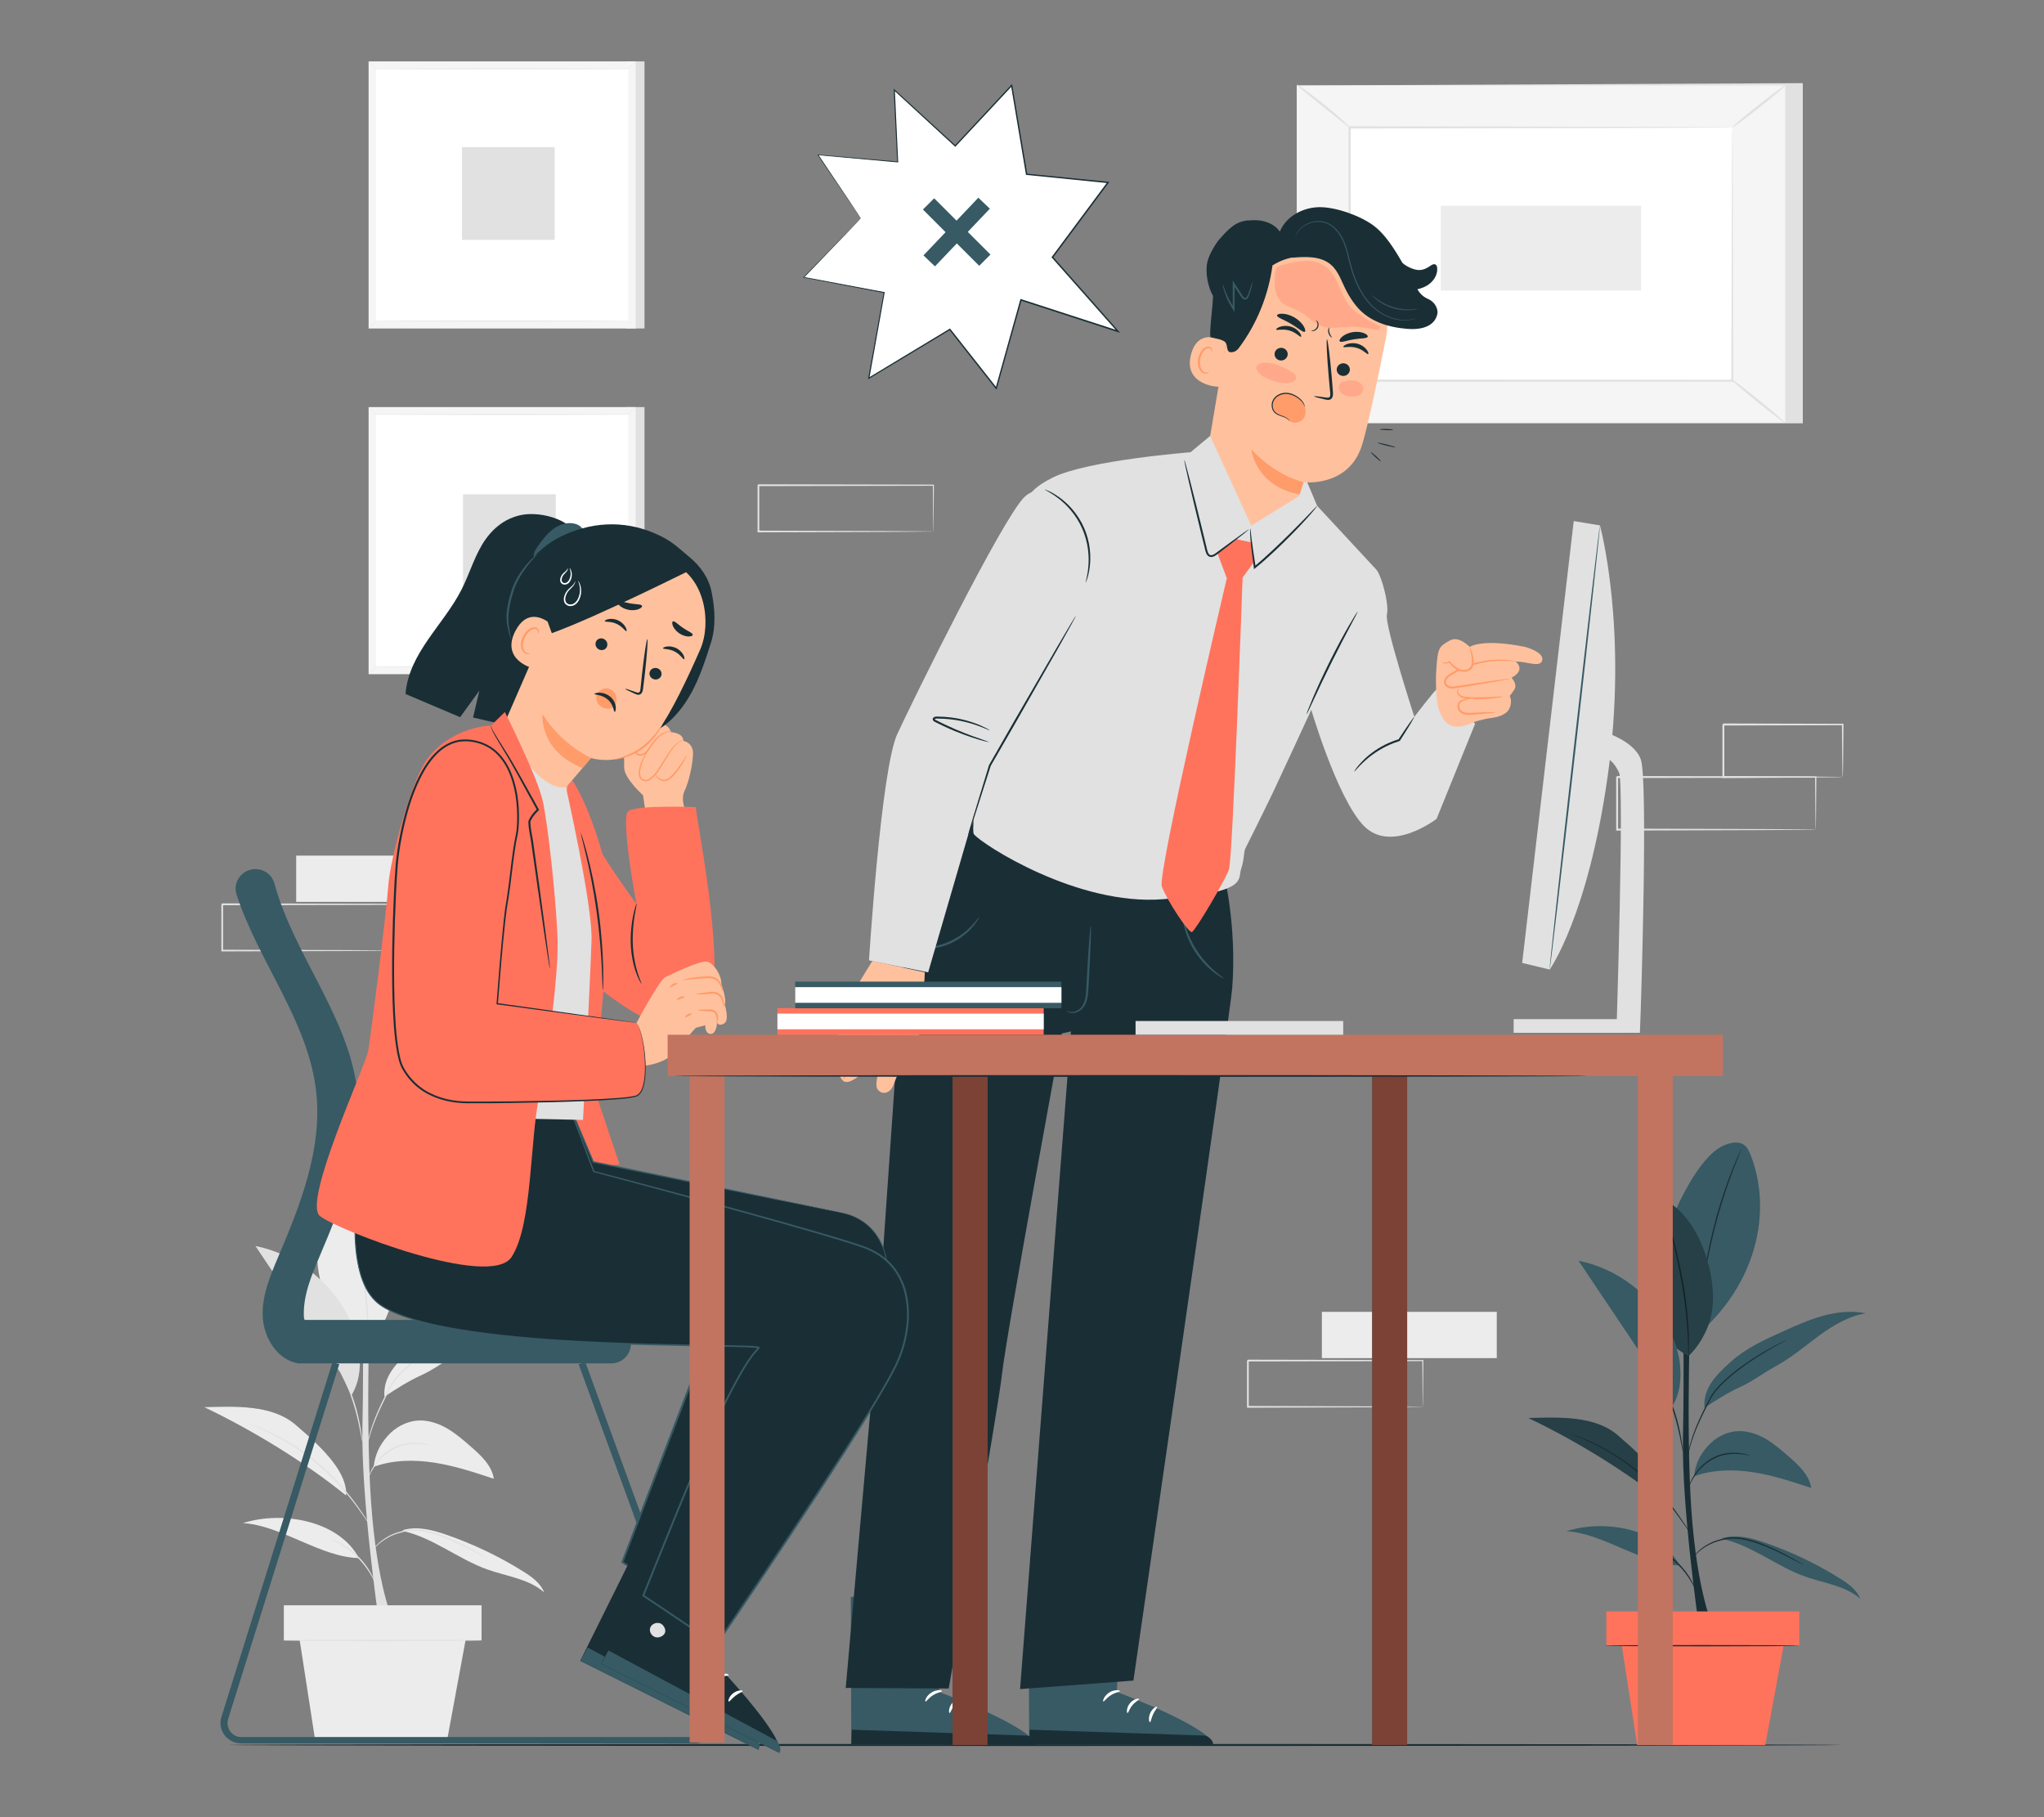 <?xml version="1.0" encoding="UTF-8"?>
<svg id="Layer_2" data-name="Layer 2" xmlns="http://www.w3.org/2000/svg" viewBox="0 0 540 480">
  <rect x="0" y="0" width="540" height="480" fill="#808080" stroke="none"/>
  <defs>
    <style>
      .cls-1 {
        fill: #ff735d;
      }

      .cls-1, .cls-2, .cls-3, .cls-4, .cls-5, .cls-6, .cls-7, .cls-8, .cls-9, .cls-10, .cls-11, .cls-12, .cls-13 {
        stroke-width: 0px;
      }

      .cls-2 {
        fill: #375a64;
      }

      .cls-3 {
        fill: #e1e1e1;
      }

      .cls-4 {
        fill: #ececec;
      }

      .cls-6 {
        fill: #f5f5f5;
      }

      .cls-7 {
        fill: none;
      }

      .cls-8 {
        fill: #1a2e35;
      }

      .cls-9 {
        fill: #fff;
      }

      .cls-14 {
        opacity: .3;
      }

      .cls-10 {
        fill: #ff9c6a;
      }

      .cls-11 {
        fill: #c27460;
      }

      .cls-12 {
        fill: #7c4235;
      }

      .cls-13 {
        fill: #ffc19d;
      }
    </style>
  </defs>
  <g id="Layer_2-2" data-name="Layer 2">
    <g>
      <path class="cls-3" d="m246.57,140.41s0-.08-.01-.22c0-.16,0-.37-.01-.63,0-.58-.02-1.38-.03-2.41-.02-2.11-.05-5.14-.08-8.97l.14.14c-10.55.02-27.33.05-46.21.09.1-.1-.24.23.23-.24h0v.78s0,.78,0,.78c0,.52,0,1.04,0,1.56,0,1.04,0,2.06,0,3.09,0,2.04,0,4.05,0,6.01l-.23-.23c13.16.04,24.67.08,32.93.1,4.11.03,7.41.05,9.72.07,1.12.01,2,.02,2.63.03.28,0,.51.01.69.01.16,0,.24,0,.24.02,0,0-.07,0-.21.01-.17,0-.39,0-.66.01-.62,0-1.48.02-2.58.03-2.29.02-5.58.04-9.67.07-8.3.03-19.87.06-33.09.1h-.23s0-.23,0-.23c0-1.97,0-3.97,0-6.01,0-1.02,0-2.05,0-3.09,0-.52,0-1.04,0-1.56v-.78s0-.39,0-.39v-.37h0v-.02h0c.47-.47.13-.13.24-.24,18.88.04,35.66.07,46.21.09h.14s0,.14,0,.14c-.03,3.86-.06,6.92-.08,9.05-.01,1.01-.03,1.81-.03,2.37,0,.25-.01.44-.01.6,0,.13,0,.2-.01.19Z"/>
      <g>
        <path class="cls-3" d="m479.69,219.13s-.01-.09-.02-.25c0-.19,0-.42-.02-.71,0-.65-.02-1.56-.04-2.73-.02-2.4-.05-5.84-.09-10.18l.16.16c-11.98.02-31.03.06-52.46.1.12-.12-.27.27.26-.27h0v.44s0,.45,0,.45v.89c0,.59,0,1.18,0,1.77,0,1.18,0,2.34,0,3.5,0,2.32,0,4.59,0,6.83l-.26-.26c14.94.05,28.01.09,37.39.12,4.67.03,8.42.06,11.04.07,1.27.01,2.27.03,2.98.03.32,0,.58.01.78.02.18,0,.27.01.28.02,0,0-.08.01-.24.02-.19,0-.44,0-.75.02-.7,0-1.68.02-2.93.03-2.6.02-6.33.04-10.97.07-9.42.03-22.56.07-37.57.12h-.26s0-.26,0-.26c0-2.23,0-4.51,0-6.83,0-1.16,0-2.33,0-3.5,0-.59,0-1.18,0-1.77v-.89s0-.45,0-.45v-.42h0v-.02h0c.53-.54.15-.15.27-.27,21.43.04,40.48.08,52.46.1h.16s0,.16,0,.16c-.04,4.38-.07,7.86-.09,10.28-.02,1.15-.03,2.05-.04,2.69,0,.28-.01.5-.02.68,0,.15-.01.23-.02.22Z"/>
        <path class="cls-3" d="m486.8,205.25s-.01-.1-.02-.26c0-.2-.01-.44-.02-.74-.01-.68-.03-1.61-.05-2.78-.02-2.43-.06-5.87-.1-10.1l.19.19c-8.17.02-19.28.05-31.52.08-.24.24.32-.33.27-.27h0v1.82c0,.6,0,1.2,0,1.8,0,1.19,0,2.37,0,3.53,0,2.32,0,4.57,0,6.73l-.25-.25c9.1.05,16.93.09,22.55.12,2.77.03,4.99.05,6.57.07.74.01,1.33.02,1.77.03.41.01.62.02.63.03.01.01-.19.02-.57.03-.43,0-1,.02-1.72.03-1.57.02-3.77.04-6.51.07-5.66.03-13.55.07-22.72.12h-.25s0-.25,0-.25c0-2.16,0-4.41,0-6.73,0-1.16,0-2.34,0-3.53,0-.6,0-1.2,0-1.8v-.91s0-.46,0-.46v-.43h0v-.02h0c-.06.05.51-.51.27-.27,12.24.03,23.35.06,31.52.08h.19s0,.19,0,.19c-.04,4.28-.08,7.75-.1,10.21-.02,1.15-.04,2.07-.05,2.74-.01.62-.03.94-.04.93Z"/>
      </g>
      <g>
        <rect class="cls-4" x="349.22" y="346.52" width="46.21" height="12.22"/>
        <path class="cls-3" d="m375.89,371.62s0-.08-.01-.22c0-.16,0-.37-.02-.63,0-.58-.02-1.38-.03-2.41-.02-2.11-.05-5.14-.08-8.97l.14.14c-10.55.02-27.33.05-46.21.09.1-.1-.24.23.23-.23h0v.78s0,.78,0,.78c0,.52,0,1.04,0,1.56,0,1.04,0,2.06,0,3.09,0,2.04,0,4.05,0,6.01l-.23-.23c13.16.04,24.67.08,32.93.1,4.11.03,7.41.05,9.72.07,1.12.01,2,.02,2.63.03.28,0,.51.01.69.01.16,0,.24,0,.24.02,0,0-.07,0-.21.02-.17,0-.39,0-.66.01-.62,0-1.48.02-2.58.03-2.29.02-5.58.04-9.67.07-8.3.03-19.87.06-33.09.1h-.23s0-.23,0-.23c0-1.97,0-3.97,0-6.01,0-1.02,0-2.05,0-3.09,0-.52,0-1.04,0-1.56v-.78s0-.39,0-.39v-.37h0v-.02h0c.47-.47.13-.13.24-.24,18.88.04,35.66.07,46.21.09h.14s0,.14,0,.14c-.03,3.86-.06,6.92-.08,9.05-.01,1.01-.03,1.81-.03,2.37,0,.25-.01.44-.02.6,0,.13,0,.2-.01.19Z"/>
      </g>
      <g>
        <rect class="cls-4" x="78.25" y="226.01" width="46.21" height="12.22"/>
        <path class="cls-3" d="m104.92,251.11s0-.08-.01-.22c0-.16,0-.37-.02-.63,0-.58-.02-1.38-.03-2.41-.02-2.11-.05-5.14-.08-8.97l.14.14c-10.55.02-27.33.05-46.21.09.1-.1-.24.23.23-.24h0v.78s0,.78,0,.78c0,.52,0,1.04,0,1.56,0,1.04,0,2.06,0,3.09,0,2.04,0,4.05,0,6.01l-.23-.23c13.16.04,24.67.08,32.93.1,4.11.03,7.41.05,9.72.07,1.12.01,2,.02,2.63.03.28,0,.51.01.69.01.16,0,.24,0,.24.02,0,0-.07,0-.21.01-.17,0-.39,0-.66.01-.62,0-1.48.02-2.58.03-2.29.02-5.58.04-9.67.07-8.3.03-19.87.06-33.09.1h-.23s0-.23,0-.23c0-1.97,0-3.97,0-6.01,0-1.02,0-2.05,0-3.09,0-.52,0-1.04,0-1.56v-.78s0-.39,0-.39v-.37h0v-.02h0c.47-.47.13-.13.24-.24,18.88.04,35.66.07,46.21.09h.14s0,.14,0,.14c-.03,3.86-.06,6.92-.08,9.05-.02,1.01-.03,1.81-.03,2.37,0,.25-.01.45-.02.6,0,.13,0,.2-.01.19Z"/>
      </g>
      <g>
        <g>
          <path class="cls-3" d="m100.06,428.03s-4.7-32.34-4.31-51.15c.39-18.81-.02-39.98-.02-39.98h2.17s-1.47,37.35.13,59.87c1.6,22.51,5.8,31.26,5.8,31.26h-3.76"/>
          <path class="cls-3" d="m114.07,300.51c-.44-1.1-.97-2.26-1.97-2.89-1.38-.87-3.18-.51-4.71.03-6.55,2.32-12.35,14.53-15,20.95l8.69,29.3c15.69-14.56,18.41-33.66,12.99-47.39Z"/>
          <path class="cls-4" d="m111.59,298.81s-.03.14-.13.38c-.11.28-.25.63-.43,1.07-.38.92-.92,2.26-1.55,3.93-1.28,3.33-2.91,7.98-4.37,13.22-1.45,5.24-2.45,10.07-3.07,13.58-.31,1.76-.54,3.18-.69,4.17-.08.46-.14.84-.19,1.13-.05.26-.08.39-.09.39s0-.14.02-.4c.03-.3.07-.68.12-1.14.11-.99.3-2.43.58-4.19.55-3.53,1.52-8.38,2.97-13.63,1.46-5.25,3.14-9.91,4.48-13.21.67-1.66,1.24-2.98,1.66-3.89.2-.42.36-.77.49-1.04.12-.24.18-.36.19-.35Z"/>
          <path class="cls-4" d="m97.21,354.93c-8.15-4.5-12.95-12.97-13.4-22.27-.31-6.5,1.68-12.88,3.95-18.98.2-.53.43-1.1.92-1.38.68-.39,1.54-.04,2.22.35,5.92,3.37,9.51,9.8,11.42,16.34,1.27,4.35,1.93,8.94,1.34,13.44-.59,4.5-3.16,9.39-6.45,12.51"/>
          <path class="cls-3" d="m97.21,354.93s-.02-.14-.03-.39c0-.3-.01-.67-.02-1.12,0-.98-.04-2.39-.12-4.13-.16-3.48-.61-8.29-1.51-13.53-.9-5.25-2-9.95-2.81-13.34-.4-1.66-.73-3.02-.96-4.02-.1-.44-.18-.81-.25-1.1-.05-.25-.08-.39-.06-.39.01,0,.06.12.13.37.08.28.19.64.32,1.08.27.94.64,2.3,1.08,4,.87,3.38,2.01,8.08,2.92,13.34.9,5.26,1.32,10.09,1.41,13.58.05,1.75.05,3.16,0,4.14-.02.46-.03.83-.05,1.12-.01.26-.03.39-.04.39Z"/>
          <path class="cls-4" d="m106.4,404.4c8.02,1.76,14.63,7.42,22.36,10.17,5.12,1.82,10.91,2.46,15,6.04-.98-2.48-3.31-4.13-5.57-5.54-6.36-3.97-13.18-7.23-20.27-9.68-3.64-1.26-7.59-2.31-11.3-1.27"/>
          <path class="cls-4" d="m94.81,411.55c-10.04-.16-20.62-8.71-30.62-9.22,10.46-3.38,25.44-.62,30.62,9.22"/>
          <path class="cls-4" d="m98.73,387.45c5.1-1.84,10.7-1.93,16.06-1.09,5.36.83,10.53,2.55,15.68,4.26-.52-3.49-3.34-6.11-5.99-8.43-2-1.75-4.01-3.5-6.3-4.84-2.29-1.34-4.9-2.24-7.55-2.13-3.2.14-6.24,1.78-8.33,4.2-2.1,2.42-3.22,4.85-3.57,8.03"/>
          <path class="cls-2" d="m78.12,376.36c-6.32-5.4-15.9-4.87-24.21-4.68,12.78,6.11,26.55,14.48,37.55,23.4.34-5.88-5.35-11.9-13.34-18.72Z"/>
          <path class="cls-4" d="m78.12,376.36c-6.32-5.4-15.9-4.87-24.21-4.68,12.78,6.11,26.55,14.48,37.55,23.4.34-5.88-5.35-11.9-13.34-18.72Z"/>
          <path class="cls-4" d="m101.58,368.91c3.18-2.12,6.4-4.14,9.72-5.65,3.33-1.51,6.43-3.92,9.65-5.66,4.17-2.26,7.78-5.39,11.6-8.19,3.83-2.8,8.03-5.32,12.71-6.06-3.82-.79-7.81-.36-11.57.67-3.76,1.03-7.33,2.63-10.89,4.24-4.93,2.22-9.95,4.5-13.98,8.11-4.03,3.61-7.68,7.17-7.25,12.56"/>
          <path class="cls-3" d="m128.58,411.55s-.12-.04-.32-.14c-.24-.12-.53-.27-.88-.45-.76-.4-1.84-1-3.21-1.69-.68-.36-1.43-.73-2.24-1.11-.81-.4-1.68-.79-2.61-1.2-1.85-.79-3.93-1.62-6.18-2.16-2.25-.55-4.5-.67-6.44-.16-.98.24-1.91.47-2.73.82-.83.33-1.56.73-2.2,1.13-1.29.81-2.19,1.67-2.77,2.29-.58.62-.87,1-.89.99-.01,0,.05-.11.18-.3.13-.19.33-.45.61-.78.56-.65,1.44-1.55,2.74-2.41.64-.43,1.39-.84,2.23-1.19.84-.36,1.78-.61,2.77-.86,1.99-.54,4.32-.43,6.6.13,2.29.55,4.38,1.39,6.23,2.2.93.41,1.8.82,2.61,1.23.81.4,1.56.78,2.23,1.15,1.36.72,2.43,1.35,3.16,1.79.34.2.62.37.84.51.19.12.29.19.28.2Z"/>
          <path class="cls-3" d="m87.32,406.57s.23.04.63.18c.4.14.96.38,1.64.71,1.35.67,3.13,1.8,4.8,3.4,1.67,1.6,2.87,3.34,3.59,4.66.36.66.63,1.21.78,1.61.16.39.23.61.21.62-.06.03-.43-.83-1.2-2.1-.77-1.28-1.99-2.95-3.62-4.53-1.64-1.57-3.36-2.72-4.67-3.44-1.31-.72-2.17-1.06-2.15-1.12Z"/>
          <path class="cls-3" d="m65.09,375.86s.15.03.43.13c.31.11.71.25,1.21.43.54.2,1.17.43,1.9.7.74.28,1.55.68,2.46,1.08,3.62,1.64,8.43,4.4,13.08,8.33,2.29,1.99,4.36,4.02,6.1,6.01,1.73,1.99,3.19,3.85,4.33,5.48,1.15,1.62,2.02,2.98,2.61,3.91.28.44.51.8.69,1.08.16.25.23.38.22.39-.01,0-.11-.11-.28-.35-.18-.23-.43-.58-.74-1.04-.63-.91-1.53-2.24-2.7-3.84-1.16-1.61-2.64-3.45-4.37-5.41-1.74-1.96-3.81-3.97-6.08-5.95-4.62-3.9-9.38-6.68-12.95-8.38-.9-.41-1.69-.83-2.42-1.13-.72-.29-1.35-.54-1.87-.76-.48-.2-.88-.36-1.18-.49-.27-.12-.41-.18-.4-.19Z"/>
          <path class="cls-3" d="m113.8,381.81s-.29-.01-.8-.1c-.28-.05-.58-.11-.92-.17-.36-.07-.78-.07-1.23-.12-1.81-.13-4.44.02-6.9,1.36-1.24.63-2.29,1.48-3.14,2.33-.87.85-1.52,1.73-2.02,2.5-1.01,1.54-1.32,2.66-1.38,2.64-.02,0,.04-.29.2-.78.18-.49.47-1.19.96-1.99.48-.8,1.13-1.72,2-2.6.86-.88,1.93-1.77,3.21-2.42,2.54-1.39,5.27-1.5,7.09-1.3.46.06.89.08,1.25.17.34.09.64.16.92.23.5.13.78.22.77.24Z"/>
          <path class="cls-3" d="m123.9,350.49s-.13.09-.38.23c-.29.16-.66.36-1.12.61-.97.53-2.38,1.3-4.08,2.3-1.7,1.02-3.69,2.27-5.82,3.79-2.12,1.52-4.4,3.29-6.5,5.44-1.04,1.08-1.99,2.21-2.66,3.44-.66,1.26-1.29,2.48-1.86,3.66-1.16,2.34-2.11,4.5-2.79,6.35-.68,1.85-1.11,3.4-1.36,4.47-.26,1.08-.35,1.68-.39,1.68-.01,0,0-.15.04-.44.04-.29.1-.72.21-1.26.21-1.09.6-2.65,1.26-4.53.66-1.88,1.58-4.05,2.73-6.41.57-1.18,1.2-2.41,1.85-3.67.69-1.29,1.66-2.43,2.71-3.53,2.13-2.18,4.42-3.95,6.56-5.46,2.15-1.51,4.17-2.74,5.88-3.74,1.73-.98,3.15-1.72,4.14-2.21.47-.23.85-.41,1.15-.55.27-.12.41-.18.41-.17Z"/>
          <path class="cls-3" d="m95.73,380.9s-.09-.3-.2-.85c-.12-.62-.26-1.4-.44-2.32-.38-1.96-.97-4.65-1.9-7.54-.92-2.89-2.05-5.41-2.87-7.23-.39-.86-.72-1.58-.98-2.15-.23-.51-.34-.8-.32-.81.02-.01.18.26.45.75.27.49.64,1.21,1.08,2.1.88,1.79,2.05,4.31,2.98,7.22.94,2.91,1.49,5.63,1.81,7.6.16.99.27,1.79.33,2.34.06.56.09.86.06.87Z"/>
          <path class="cls-3" d="m95.01,358.05c-.25-3.79-1.49-7.48-3.27-10.84-4.88-9.22-14.04-16.05-24.26-18.09,7.49,11.16,14.98,22.32,22.46,33.48l2.9,5.98c1.98-3.25,2.42-6.72,2.17-10.52Z"/>
        </g>
        <g>
          <rect class="cls-4" x="74.99" y="424.03" width="52.23" height="9.26"/>
          <polygon class="cls-4" points="78.9 431.46 83.34 460.18 118.02 460.18 123.33 431.46 78.9 431.46"/>
          <path class="cls-3" d="m127.2,433.3c0,.1-11.78.18-26.31.18s-26.32-.08-26.32-.18,11.78-.18,26.32-.18,26.31.08,26.31.18Z"/>
        </g>
      </g>
      <g>
        <rect class="cls-3" x="165.35" y="16.22" width="4.92" height="70.55"/>
        <rect class="cls-6" x="97.38" y="16.22" width="70.55" height="70.55"/>
        <rect class="cls-9" x="99.33" y="18.18" width="66.64" height="66.64"/>
        <path class="cls-3" d="m167.93,16.22s-.04.05-.12.14c-.09.09-.21.22-.37.38-.33.34-.82.83-1.44,1.47h-.01s-.02.01-.02.01c-5.4.04-18.29.06-33.32.06s-27.92-.03-33.32-.06h-.02s-.01-.01-.01-.01c-.62-.63-1.1-1.12-1.44-1.47-.16-.16-.28-.29-.37-.38-.08-.09-.12-.14-.12-.14,0,0,.05.04.14.12.09.09.22.21.38.37.34.33.83.82,1.47,1.44h-.03c5.4-.05,18.29-.08,33.32-.08s27.91.03,33.32.06h-.03c.63-.61,1.12-1.09,1.47-1.43.16-.16.29-.28.38-.37.09-.08.14-.12.14-.12Z"/>
        <path class="cls-3" d="m97.38,86.77s.04-.05.12-.14c.09-.09.21-.22.37-.38.33-.34.82-.83,1.44-1.47h.01s.02-.01.02-.01c5.41-.04,18.29-.06,33.32-.06s27.92.03,33.32.06h.02s.01.01.01.01c.62.63,1.1,1.12,1.44,1.47.16.16.28.29.37.38.08.09.12.14.12.14,0,0-.05-.04-.14-.12-.09-.09-.22-.21-.38-.37-.34-.33-.83-.82-1.47-1.44h.03c-5.4.05-18.29.08-33.32.08s-27.91-.03-33.32-.06h.03c-.63.61-1.12,1.09-1.47,1.43-.16.16-.29.28-.38.37-.09.08-.14.12-.14.12Z"/>
        <rect class="cls-3" x="122.05" y="38.86" width="24.5" height="24.5"/>
      </g>
      <g>
        <rect class="cls-3" x="165.35" y="107.53" width="4.92" height="70.55"/>
        <rect class="cls-6" x="97.38" y="107.53" width="70.55" height="70.55"/>
        <rect class="cls-9" x="99.33" y="109.49" width="66.64" height="66.64"/>
        <path class="cls-3" d="m167.93,107.53s-.04.05-.12.14c-.09.09-.21.22-.37.38-.33.34-.82.83-1.44,1.47h-.01s-.02.01-.02.01c-5.4.04-18.29.06-33.32.06s-27.92-.03-33.32-.06h-.02s-.01-.01-.01-.01c-.62-.63-1.1-1.12-1.44-1.47-.16-.16-.28-.29-.37-.38-.08-.09-.12-.14-.12-.14,0,0,.05.04.14.12.09.09.22.21.38.37.34.33.83.82,1.47,1.44h-.03c5.4-.05,18.29-.08,33.32-.08s27.91.03,33.32.06h-.03c.63-.61,1.12-1.09,1.47-1.43.16-.16.29-.28.38-.37.09-.08.14-.12.14-.12Z"/>
        <path class="cls-3" d="m97.38,178.08s.04-.05.12-.14c.09-.09.21-.22.37-.38.33-.34.82-.83,1.44-1.47h.01s.02-.01.02-.01c5.41-.04,18.29-.06,33.32-.06s27.92.03,33.32.06h.02s.01.01.01.01c.62.63,1.1,1.12,1.44,1.47.16.16.28.29.37.38.08.09.12.14.12.14,0,0-.05-.04-.14-.12-.09-.09-.22-.21-.38-.37-.34-.33-.83-.82-1.47-1.44h.03c-5.4.05-18.29.08-33.32.08s-27.91-.03-33.32-.06h.03c-.63.61-1.12,1.09-1.47,1.43-.16.16-.29.28-.38.37-.09.08-.14.12-.14.12Z"/>
        <rect class="cls-3" x="122.33" y="130.56" width="24.5" height="24.5"/>
      </g>
      <g>
        <polygon class="cls-3" points="476.28 21.96 476.28 111.81 347.23 111.81 342.58 22.58 476.28 21.96"/>
        <rect class="cls-6" x="362.59" y="2.57" width="89.03" height="129.05" transform="translate(340.01 474.21) rotate(-90)"/>
        <rect class="cls-9" x="356.56" y="33.65" width="101.1" height="66.91"/>
        <path class="cls-3" d="m457.66,33.65s-.17.01-.5.02c-.34,0-.82,0-1.44.02-1.28,0-3.14.02-5.55.04-4.86.02-11.92.05-20.83.08-17.83.04-43.06.09-72.78.14l.29-.29c0,20.44.02,43.1.03,66.9h0s-.32-.31-.32-.31c38.14.02,73.3.05,101.1.06l-.25.25c.06-20.36.1-37.06.13-48.68.03-5.81.05-10.35.06-13.46.01-1.54.02-2.72.03-3.54,0-.8.03-1.23.03-1.23,0,0,.02.39.03,1.17,0,.81.02,1.97.03,3.49.02,3.1.04,7.62.06,13.41.03,11.66.08,28.41.13,48.84v.25s-.25,0-.25,0c-27.8.02-62.96.04-101.1.06h-.32s0-.32,0-.32h0c0-23.82.02-46.47.03-66.91v-.29s.29,0,.29,0c29.79.06,55.09.11,72.97.14,8.89.03,15.93.06,20.77.08,2.39.02,4.23.03,5.49.04.61,0,1.07.01,1.4.02.31,0,.46.02.46.02Z"/>
        <path class="cls-3" d="m342.58,22.33c.05-.07.9.48,2.22,1.44,1.32.95,3.12,2.31,5.06,3.86,1.94,1.55,3.65,3.02,4.85,4.12,1.2,1.1,1.9,1.83,1.85,1.89-.12.14-3.22-2.42-7.1-5.52-3.88-3.09-6.99-5.65-6.88-5.79Z"/>
        <path class="cls-3" d="m471.63,22.58c.11.14-2.93,2.73-6.79,5.78-3.86,3.06-7.08,5.42-7.19,5.28-.11-.14,2.93-2.73,6.79-5.78,3.86-3.05,7.08-5.42,7.19-5.28Z"/>
        <path class="cls-9" d="m471.53,111.63c-4.8-3.89-9.59-7.77-14.39-11.66"/>
        <path class="cls-3" d="m457.14,99.97c.11-.14,3.42,2.36,7.39,5.58,3.97,3.22,7.1,5.94,6.99,6.08-.11.14-3.42-2.36-7.4-5.58-3.97-3.22-7.1-5.94-6.99-6.08Z"/>
        <path class="cls-3" d="m342.58,111.62c-.11-.14,2.9-2.7,6.72-5.72,3.82-3.02,7.01-5.36,7.12-5.22.11.14-2.9,2.7-6.72,5.72-3.82,3.02-7.01,5.36-7.11,5.22Z"/>
        <rect class="cls-4" x="395.91" y="39.09" width="22.4" height="52.93" transform="translate(341.55 472.66) rotate(-90)"/>
      </g>
      <path class="cls-8" d="m486.65,460.93c0,.15-95.46.27-213.19.27s-213.21-.12-213.21-.27,95.44-.27,213.21-.27,213.19.12,213.19.27Z"/>
      <g>
        <g>
          <path class="cls-8" d="m448.83,429.56s-4.59-31.56-4.21-49.92c.38-18.36-.02-39.02-.02-39.02h2.12s-1.43,36.44.13,58.42c1.56,21.96,5.66,30.51,5.66,30.51h-3.67"/>
          <path class="cls-2" d="m462.51,305.12c-.43-1.08-.95-2.2-1.93-2.82-1.34-.85-3.1-.5-4.6.03-6.39,2.26-12.06,14.18-14.64,20.44l8.48,28.59c15.31-14.21,17.97-32.85,12.68-46.24Z"/>
          <path class="cls-8" d="m460.08,303.45s-.03.13-.12.37c-.11.27-.25.62-.42,1.04-.37.9-.89,2.21-1.52,3.83-1.25,3.25-2.84,7.79-4.26,12.9-1.42,5.12-2.39,9.83-3,13.25-.3,1.71-.53,3.1-.67,4.07-.07.45-.13.82-.18,1.11-.05.25-.07.38-.09.38-.01,0,0-.14.02-.39.03-.29.07-.66.12-1.12.1-.97.29-2.37.57-4.09.54-3.44,1.48-8.17,2.9-13.31,1.43-5.13,3.06-9.67,4.37-12.9.65-1.62,1.21-2.91,1.62-3.8.19-.41.35-.75.48-1.02.11-.23.18-.35.19-.34Z"/>
          <path class="cls-2" d="m446.05,358.21c-7.95-4.39-12.64-12.66-13.08-21.74-.31-6.34,1.64-12.57,3.85-18.52.19-.52.42-1.07.9-1.34.67-.38,1.5-.04,2.17.34,5.78,3.29,9.28,9.56,11.14,15.95,1.24,4.25,1.88,8.73,1.31,13.11-.57,4.39-3.08,9.16-6.29,12.21"/>
          <path class="cls-8" d="m446.05,358.21s-.02-.13-.03-.38c0-.29-.01-.65-.02-1.1,0-.95-.04-2.33-.12-4.03-.15-3.4-.6-8.09-1.48-13.21-.88-5.12-1.95-9.71-2.74-13.02-.39-1.62-.71-2.95-.94-3.92-.1-.43-.18-.79-.24-1.07-.05-.25-.07-.38-.06-.38.01,0,.06.12.13.36.08.28.18.63.31,1.05.26.92.62,2.25,1.05,3.9.85,3.3,1.96,7.89,2.85,13.02.88,5.13,1.29,9.84,1.38,13.26.05,1.71.05,3.09,0,4.04-.02.44-.03.81-.04,1.1-.01.25-.03.38-.04.38Z"/>
          <g class="cls-14">
            <path class="cls-5" d="m446.05,358.21c-7.95-4.39-12.64-12.66-13.08-21.74-.31-6.34,1.64-12.57,3.85-18.52.19-.52.42-1.07.9-1.34.67-.38,1.5-.04,2.17.34,5.78,3.29,9.28,9.56,11.14,15.95,1.24,4.25,1.88,8.73,1.31,13.11-.57,4.39-3.08,9.16-6.29,12.21"/>
          </g>
          <path class="cls-2" d="m455.03,406.5c7.83,1.72,14.27,7.24,21.82,9.92,5,1.78,10.65,2.4,14.63,5.9-.96-2.42-3.23-4.03-5.43-5.4-6.21-3.88-12.86-7.05-19.78-9.44-3.55-1.23-7.41-2.25-11.03-1.24"/>
          <path class="cls-2" d="m443.71,413.47c-9.8-.16-20.12-8.5-29.88-9,10.21-3.3,24.83-.6,29.88,9"/>
          <path class="cls-2" d="m447.54,389.96c4.98-1.79,10.44-1.88,15.67-1.07,5.23.81,10.28,2.49,15.3,4.16-.5-3.4-3.26-5.96-5.84-8.22-1.95-1.7-3.91-3.42-6.14-4.72-2.23-1.3-4.78-2.19-7.37-2.08-3.12.13-6.09,1.74-8.13,4.1-2.04,2.36-3.14,4.73-3.48,7.83"/>
          <path class="cls-2" d="m427.42,379.13c-6.17-5.27-15.52-4.75-23.63-4.57,12.47,5.96,25.91,14.13,36.64,22.84.33-5.73-5.22-11.61-13.02-18.26Z"/>
          <g class="cls-14">
            <path class="cls-5" d="m427.42,379.13c-6.17-5.27-15.52-4.75-23.63-4.57,12.47,5.96,25.91,14.13,36.64,22.84.33-5.73-5.22-11.61-13.02-18.26Z"/>
          </g>
          <path class="cls-2" d="m450.32,371.86c3.1-2.07,6.24-4.04,9.49-5.52,3.25-1.48,6.28-3.83,9.41-5.52,4.07-2.2,7.59-5.26,11.32-7.99,3.73-2.73,7.83-5.2,12.4-5.92-3.73-.77-7.62-.35-11.29.65-3.67,1-7.16,2.57-10.62,4.13-4.81,2.17-9.71,4.39-13.65,7.91-3.93,3.52-7.49,6.99-7.08,12.26"/>
          <path class="cls-8" d="m476.67,413.47s-.11-.04-.31-.13c-.23-.12-.51-.27-.86-.44-.74-.39-1.8-.97-3.13-1.65-.66-.35-1.39-.71-2.19-1.09-.79-.39-1.64-.78-2.55-1.17-1.81-.77-3.83-1.58-6.04-2.1-2.2-.54-4.39-.66-6.29-.16-.96.23-1.86.46-2.66.8-.81.33-1.52.71-2.15,1.1-1.26.79-2.13,1.63-2.7,2.23-.57.61-.84.98-.87.96,0,0,.05-.11.18-.29.12-.18.32-.44.59-.76.54-.64,1.41-1.52,2.67-2.35.63-.42,1.36-.82,2.17-1.16.82-.35,1.74-.6,2.7-.84,1.94-.53,4.22-.42,6.44.13,2.24.53,4.27,1.36,6.08,2.15.91.4,1.76.8,2.54,1.2.79.39,1.52.76,2.17,1.13,1.32.7,2.37,1.32,3.08,1.75.33.2.6.37.82.5.19.12.28.18.28.2Z"/>
          <path class="cls-8" d="m436.4,408.61s.23.04.61.18c.39.13.94.37,1.6.69,1.32.65,3.05,1.76,4.68,3.32,1.62,1.57,2.8,3.26,3.51,4.55.35.65.61,1.18.76,1.57.15.38.23.6.2.61-.06.02-.42-.81-1.18-2.05-.75-1.24-1.94-2.88-3.53-4.42-1.6-1.53-3.28-2.66-4.56-3.35-1.27-.7-2.12-1.04-2.1-1.09Z"/>
          <path class="cls-8" d="m414.71,378.64s.15.03.42.12c.3.11.69.25,1.18.42.52.19,1.14.42,1.86.68.72.27,1.51.67,2.4,1.06,3.53,1.6,8.23,4.3,12.76,8.13,2.24,1.95,4.26,3.93,5.95,5.86,1.69,1.94,3.11,3.76,4.22,5.35,1.12,1.59,1.97,2.91,2.55,3.82.28.43.5.78.67,1.05.15.24.23.37.22.38,0,0-.1-.11-.28-.34-.17-.23-.42-.57-.73-1.02-.62-.89-1.5-2.19-2.64-3.75-1.13-1.57-2.57-3.37-4.26-5.28-1.7-1.91-3.71-3.87-5.94-5.81-4.51-3.81-9.15-6.52-12.64-8.17-.88-.4-1.65-.81-2.37-1.1-.7-.28-1.31-.53-1.83-.74-.47-.2-.85-.36-1.15-.48-.26-.11-.4-.18-.39-.19Z"/>
          <path class="cls-8" d="m462.25,384.45s-.29-.01-.78-.1c-.27-.05-.57-.1-.9-.17-.35-.07-.76-.07-1.2-.12-1.76-.13-4.33.02-6.74,1.33-1.21.61-2.23,1.44-3.07,2.27-.85.82-1.49,1.68-1.97,2.44-.98,1.51-1.29,2.59-1.35,2.57-.02,0,.04-.28.2-.76.18-.47.46-1.16.94-1.94.47-.78,1.1-1.68,1.95-2.53.84-.86,1.88-1.72,3.13-2.36,2.48-1.35,5.14-1.46,6.92-1.27.45.06.86.08,1.22.17.33.08.63.16.9.23.49.13.76.21.75.23Z"/>
          <path class="cls-8" d="m472.1,353.89s-.12.09-.37.23c-.28.15-.64.35-1.09.59-.95.51-2.32,1.27-3.98,2.25-1.65.99-3.6,2.21-5.68,3.69-2.07,1.49-4.29,3.21-6.34,5.31-1.01,1.06-1.94,2.16-2.59,3.36-.64,1.23-1.26,2.42-1.82,3.57-1.13,2.29-2.06,4.39-2.72,6.2-.66,1.81-1.08,3.32-1.32,4.37-.25,1.05-.34,1.64-.38,1.64-.01,0,0-.15.04-.43.04-.28.09-.7.2-1.23.21-1.06.59-2.59,1.23-4.42.64-1.83,1.55-3.96,2.67-6.26.56-1.15,1.17-2.35,1.81-3.58.67-1.25,1.62-2.37,2.65-3.44,2.08-2.12,4.32-3.85,6.4-5.33,2.09-1.48,4.06-2.68,5.74-3.65,1.68-.96,3.07-1.68,4.04-2.16.46-.22.83-.4,1.12-.54.26-.12.4-.18.4-.17Z"/>
          <path class="cls-8" d="m444.61,383.56s-.09-.29-.19-.83c-.11-.6-.26-1.36-.43-2.26-.37-1.91-.94-4.54-1.85-7.36-.9-2.82-2-5.28-2.8-7.05-.38-.84-.7-1.54-.96-2.1-.22-.5-.34-.78-.31-.79.02-.01.18.25.44.73.26.48.63,1.18,1.06,2.05.86,1.75,2,4.2,2.91,7.05.92,2.84,1.45,5.49,1.76,7.42.15.96.26,1.75.32,2.29.06.54.08.84.06.85Z"/>
          <path class="cls-2" d="m443.9,361.26c-.25-3.7-1.45-7.3-3.19-10.58-4.76-9-13.7-15.66-23.68-17.66,7.31,10.89,14.61,21.78,21.92,32.67l2.83,5.83c1.93-3.17,2.36-6.56,2.11-10.26Z"/>
        </g>
        <g>
          <rect class="cls-1" x="424.38" y="425.65" width="50.97" height="9.03"/>
          <polygon class="cls-1" points="428.18 432.9 432.52 460.93 466.36 460.93 471.54 432.9 428.18 432.9"/>
          <path class="cls-8" d="m475.32,434.7c0,.1-11.5.18-25.68.18s-25.68-.08-25.68-.18,11.5-.18,25.68-.18,25.68.08,25.68.18Z"/>
        </g>
      </g>
      <g>
        <g>
          <path class="cls-2" d="m296.01,421.91l-.94,25.02s25.11,9.36,25.39,14l-48.57-.09-.13-39.04,24.26.11Z"/>
          <path class="cls-8" d="m271.88,460.84l.14-3.94,46.52,1.56s2.16.94,1.91,2.47l-48.57-.09Z"/>
          <path class="cls-9" d="m295.85,446.68c0,.24-1.19.34-2.36,1.1-1.19.73-1.79,1.76-2.01,1.66-.22-.05.14-1.46,1.57-2.36,1.42-.91,2.86-.62,2.8-.41Z"/>
          <path class="cls-9" d="m300.94,448.8c.05.23-.97.63-1.78,1.63-.84.98-1.04,2.06-1.28,2.05-.22.04-.38-1.35.64-2.58,1.02-1.24,2.41-1.33,2.42-1.11Z"/>
          <path class="cls-9" d="m303.82,454.9c-.22.05-.54-1.14.07-2.43.6-1.3,1.72-1.81,1.82-1.62.13.2-.59.89-1.07,1.96-.51,1.06-.58,2.06-.82,2.08Z"/>
          <path class="cls-9" d="m295.43,440.96c-.1.22-1.19-.11-2.53-.02-1.34.06-2.39.51-2.51.31-.14-.17.88-1.05,2.46-1.13,1.58-.09,2.69.66,2.57.85Z"/>
        </g>
        <g>
          <path class="cls-2" d="m249.02,421.91l-.94,25.02s25.11,9.36,25.39,14l-48.57-.09-.13-39.04,24.26.11Z"/>
          <path class="cls-8" d="m224.89,460.84l.14-3.94,46.52,1.56s2.16.94,1.91,2.47l-48.57-.09Z"/>
          <path class="cls-9" d="m248.86,446.68c0,.24-1.19.34-2.36,1.1-1.19.73-1.79,1.76-2.01,1.66-.22-.05.14-1.46,1.57-2.36,1.42-.91,2.86-.62,2.8-.41Z"/>
          <path class="cls-9" d="m253.95,448.8c.05.23-.97.63-1.78,1.63-.84.98-1.04,2.06-1.28,2.05-.22.04-.38-1.35.64-2.58,1.02-1.24,2.41-1.33,2.42-1.11Z"/>
          <path class="cls-9" d="m256.84,454.9c-.22.05-.54-1.14.07-2.43.6-1.3,1.72-1.81,1.82-1.62.13.2-.59.89-1.07,1.96-.51,1.06-.58,2.06-.82,2.08Z"/>
          <path class="cls-9" d="m248.45,440.96c-.1.22-1.19-.11-2.53-.02-1.34.06-2.39.51-2.51.31-.14-.17.88-1.05,2.46-1.13,1.58-.09,2.69.66,2.57.85Z"/>
        </g>
        <g>
          <path class="cls-8" d="m323.26,230.53s3.56,13.79,2.27,30.58c-.5,6.5-26.1,182.81-26.1,182.81l-29.94,2.24,13.45-173.72-2.42.53s-14.49,78.38-15.81,90.05c-1.19,10.49-14.08,82.99-14.08,82.99l-27.2-.15,8.48-95.37,6.81-98.3,19.23-36.67,65.31,15.01Z"/>
          <g>
            <path class="cls-2" d="m281.73,266.96s.05.08.19.2c.14.11.38.25.72.34.67.19,1.79.09,2.81-.66,1.06-.75,1.7-2.23,1.92-3.83.21-1.61.24-3.34.36-5.17.2-3.66.35-6.97.43-9.37.08-2.4.09-3.89,0-3.89-.08,0-.23,1.47-.41,3.87-.18,2.39-.39,5.7-.59,9.36-.12,1.82-.14,3.59-.31,5.13-.18,1.53-.73,2.88-1.64,3.58-.89.72-1.89.88-2.51.77-.64-.1-.93-.38-.96-.32Z"/>
            <path class="cls-2" d="m239.43,249.96s.28.15.83.3c.55.15,1.35.31,2.37.4,2.01.19,4.9,0,7.81-1.17,2.91-1.17,5.12-3.03,6.44-4.56.67-.77,1.14-1.44,1.43-1.92.29-.48.42-.77.39-.79-.08-.06-.74,1.01-2.13,2.44-1.37,1.43-3.55,3.17-6.36,4.3-2.81,1.13-5.59,1.38-7.57,1.29-1.99-.08-3.2-.39-3.22-.29Z"/>
            <path class="cls-2" d="m312.45,242.05c-.06,0-.01,1.16.45,2.97.45,1.8,1.4,4.24,2.98,6.62,1.59,2.38,3.47,4.19,4.95,5.31,1.49,1.12,2.54,1.62,2.57,1.57.13-.15-3.95-2.48-7.04-7.2-3.15-4.67-3.72-9.34-3.91-9.28Z"/>
          </g>
        </g>
      </g>
      <g>
        <path class="cls-3" d="m379.54,182.09c-.68.45-5.89,7.25-5.89,7.25,0,0-7.88-24.31-7.25-26.96.77-3.22-2.18-12.73-3.22-12.06l-17.24,35.58s7.1,24.76,14.34,32.22c7.25,7.46,19.25-1.83,19.25-1.83l10.19-25.14-10.19-9.06Z"/>
        <path class="cls-8" d="m373.65,189.34s-.32.7-.99,1.81c-.67,1.11-1.64,2.67-2.8,4.48l-.05.08-.09.03c-1.08.34-2.24.79-3.4,1.35-2.72,1.33-4.89,3.04-6.31,4.42-1.44,1.37-2.18,2.36-2.25,2.31-.03-.02.13-.29.45-.75.33-.45.83-1.1,1.53-1.82,1.38-1.47,3.56-3.27,6.34-4.63,1.19-.58,2.38-1.03,3.49-1.36l-.14.1c1.18-1.79,2.21-3.31,2.96-4.37s1.21-1.68,1.25-1.65Z"/>
      </g>
      <g>
        <path class="cls-13" d="m379.85,186.4c-.1-.38-.75-4.56-.38-9.79.34-4.93.67-5.62,2.3-6.67s2.53-1.63,4.61-.51c.83.45,1.92,1.44,1.92,1.44,0,0,3.11-2.3,14.58,0,0,0,5.41,1.42,4.49,3.75-.6,1.54-3.54.37-5.84.18s-1.05,0-1.05,0c0,0,2.78,2.11-1.15,4.22,0,0,1.63,1.73.77,3.07-.86,1.34-1.25,1.73-1.25,1.73,0,0,.95,1.77-.39,3.85-.12.18-1.28,1.57-4.13,1.93-2.89.37-5.03,1.17-5.03,1.17,0,0-3.2,1.87-5.89.92s-3.55-5.27-3.55-5.27Z"/>
        <g>
          <path class="cls-13" d="m399.9,174.5c.08.06.17.13.25.19-5.77-.91-11.85.32-16.81,3.41-.45.28-.9.58-1.21,1-.32.42-.48.99-.3,1.49.19.53.73.87,1.29.98.55.11,1.13.02,1.68-.07,4.78-.75,9.55-1.5,14.33-2.24"/>
          <path class="cls-10" d="m399.13,179.26s-.53.16-1.49.34c-1.07.19-2.44.43-4.1.73-1.77.29-3.83.64-6.1,1.01-1.16.17-2.32.42-3.64.54-.66.03-1.45-.14-1.96-.74-.25-.3-.38-.72-.34-1.11.03-.39.18-.75.4-1.06.41-.55.96-.88,1.46-1.19.51-.31,1.02-.6,1.54-.86,1.03-.52,2.06-.97,3.08-1.32,2.03-.71,3.98-1.09,5.68-1.26,3.42-.33,5.79.14,6.49.3l-.03.08c-.17-.15-.23-.22-.23-.23,0-.01.09.03.28.16l.12.08h-.16c-.72-.04-3.09-.39-6.44,0-1.67.21-3.57.61-5.56,1.32-1,.35-2,.8-3.01,1.32-.5.26-1,.54-1.5.85-.5.3-.99.62-1.31,1.05-.35.47-.43,1.12-.08,1.52.35.42.95.59,1.53.56,1.2-.1,2.44-.35,3.58-.5,2.28-.33,4.34-.64,6.11-.9,1.67-.23,3.06-.42,4.13-.56.98-.12,1.52-.17,1.53-.13Z"/>
        </g>
        <g>
          <path class="cls-13" d="m385.46,181.83c-.37.28-.47.82-.3,1.25.16.43.55.75.97.94.42.19.89.25,1.35.3,3.17.34,6.37.03,9.54-.29"/>
          <path class="cls-10" d="m397.01,184.03c0,.07-.75.22-1.98.38-1.23.16-2.95.34-4.86.32-.95,0-1.87-.06-2.69-.16-.81-.08-1.65-.31-2.12-.83-.5-.51-.49-1.19-.32-1.51.17-.35.4-.42.41-.4.03.03-.13.16-.21.47-.09.3-.04.8.39,1.17.41.39,1.1.56,1.9.61.81.07,1.7.11,2.64.12,3.76-.02,6.82-.36,6.84-.17Z"/>
        </g>
        <g>
          <path class="cls-13" d="m395.06,188.27c-1.58-.19-4.52.21-6.11.27-.57.02-1.14.06-1.7-.03-.56-.09-1.12-.31-1.5-.73-.54-.59-.62-1.56-.18-2.23s2.53-1.08,3.42-1.08"/>
          <path class="cls-10" d="m389,184.47c0,.08-.88.12-2.18.57-.31.12-.68.26-.94.5-.22.21-.36.64-.34,1.04.02.41.18.83.5,1.12.32.3.79.48,1.28.55,1,.11,2.05,0,2.97-.04.93-.06,1.77-.12,2.48-.13,1.42-.05,2.3.12,2.29.2-.01.07-.87.03-2.27.18-.77.08-1.59.16-2.46.25-.94.07-1.95.2-3.09.08-.57-.08-1.13-.3-1.55-.7-.43-.4-.63-.97-.64-1.49,0-.53.15-1.02.53-1.38.38-.31.77-.42,1.11-.53,1.4-.38,2.3-.28,2.3-.22Z"/>
        </g>
        <g>
          <path class="cls-13" d="m380.92,174.97c.62.28,1.39.22,1.96-.16.81.88,1.66,1.79,2.78,2.21,1.12.41,2.59.15,3.15-.91.28-.53.3-1.16.27-1.76-.06-1.16-.43-2.39-.78-3.5"/>
          <path class="cls-10" d="m388.29,170.86c.06-.02.41.72.76,2.02.16.65.32,1.44.26,2.37-.04.46-.19.98-.55,1.4-.36.4-.88.67-1.42.77-1.12.24-2.2-.23-2.91-.78-.74-.56-1.26-1.19-1.68-1.69l.24.03c-.61.36-1.2.34-1.56.26-.36-.09-.52-.23-.51-.25.02-.04.2.03.54.05.33.02.85-.03,1.32-.36l.12-.09.12.12c.46.46,1,1.05,1.7,1.54.69.49,1.59.86,2.52.66.45-.08.85-.3,1.13-.6.27-.3.41-.7.45-1.1.08-.82-.03-1.6-.14-2.24-.24-1.28-.48-2.07-.39-2.1Z"/>
        </g>
      </g>
      <g>
        <path class="cls-3" d="m320.77,114.27l-6.25,5.19s-26.97,2.09-36.26,6.62c-9.29,4.53-7.02,8.38-7.02,8.38,0,0-16.08,83.25-13.93,85.91,2.15,2.66,27.29,18.97,49.95,17.15,22.65-1.81,19.71-5.21,20.61-7.93.91-2.72.68-4.53,1.13-5.44.45-.91,4.31-8.61,7.25-14.72,2.94-6.11,27.2-58.93,27.31-59.02l-15.58-16.79-2.64-6.26c-9.43-6.14-24.57-13.1-24.57-13.1Z"/>
        <path class="cls-8" d="m358.71,161.47s-.15.4-.5,1.09c-.41.78-.92,1.74-1.52,2.88-1.29,2.43-3.05,5.79-4.92,9.54-1.87,3.75-3.49,7.19-4.64,9.68-.55,1.16-1.01,2.15-1.38,2.95-.33.69-.53,1.07-.57,1.06s.1-.42.37-1.14c.27-.72.69-1.75,1.23-3.02,1.07-2.53,2.64-6,4.51-9.76,1.87-3.76,3.69-7.1,5.07-9.48.69-1.19,1.26-2.15,1.67-2.8.41-.65.65-1,.68-.99Z"/>
      </g>
      <g>
        <path class="cls-13" d="m230.46,253.84s-8.28,13.2-8.76,15.38c-.48,2.18-.73,11.13-.73,11.13,0,0,.48,3.99,1.69,5.08,1.21,1.09,3.51-.36,6.29-2.9,2.78-2.54,4.96-4.72,4.96-4.72,0,0-3.39,8.1-2.06,9.92,1.33,1.81,3.39.73,3.99-.73.6-1.45,3.63-9.07,5.69-11.01,2.06-1.94,1.57-8.23,2.06-10.28.48-2.06.73-8.88.73-8.88l-13.86-2.99Z"/>
        <path class="cls-10" d="m227.13,277.36c.13.06-.65,1.92-1.88,4.08-1.22,2.16-2.42,3.79-2.54,3.71-.13-.08.86-1.82,2.08-3.97,1.22-2.14,2.21-3.88,2.34-3.82Z"/>
        <path class="cls-10" d="m224.52,274.41c-.06.03-.29-.25-.47-.81-.18-.55-.26-1.39,0-2.26.26-.87.78-1.53,1.22-1.9.45-.37.8-.49.83-.43.1.12-1.09.92-1.54,2.48-.46,1.56.11,2.87-.04,2.92Z"/>
        <path class="cls-10" d="m228.29,277.32c-.06.03-.29-.25-.47-.81-.18-.55-.26-1.39,0-2.26.26-.87.78-1.53,1.22-1.9.45-.37.8-.49.83-.43.1.12-1.09.92-1.54,2.48-.46,1.56.11,2.87-.04,2.92Z"/>
        <path class="cls-10" d="m221.15,280.71c-.12-.08.43-1.33,1.24-2.78.81-1.46,1.57-2.59,1.7-2.53s-.42,1.31-1.24,2.79c-.82,1.47-1.58,2.61-1.7,2.53Z"/>
        <path class="cls-10" d="m239.2,271.7c.12.08-1.04,1.99-2.87,4.05-1.82,2.06-3.59,3.44-3.68,3.33-.1-.12,1.48-1.65,3.28-3.69,1.81-2.03,3.14-3.78,3.27-3.69Z"/>
      </g>
      <path class="cls-13" d="m349.12,63.07l1.12.32c11.24,3.18,18.16,14.46,15.9,25.92-2.11,10.66-4.58,22.42-6.23,28-3.42,11.54-15.51,10.06-15.51,10.06-.03,0-1.26,3.71-1.26,3.71l-12.56,7.77-10.87-23.67,5.66-33.61c2.36-12.32,11.5-21.21,23.75-18.5Z"/>
      <path class="cls-10" d="m344.4,127.37s-7.42-1.64-13.82-8.72c0,0,.93,9.73,12.78,11.96l1.04-3.24Z"/>
      <path class="cls-8" d="m347.18,104.69c.02-.1,1.18.02,3.04.3.47.08.92.11,1.09-.18.2-.3.15-.84.08-1.43-.12-1.22-.24-2.5-.36-3.84-.47-5.45-.68-9.89-.46-9.9.22-.02.78,4.39,1.25,9.84.11,1.34.21,2.62.3,3.85.03.57.16,1.23-.27,1.85-.22.31-.62.46-.94.45-.32,0-.57-.06-.8-.11-1.83-.41-2.95-.72-2.93-.82Z"/>
      <path class="cls-13" d="m323.89,90.42c-.17-.14-7.29-4.6-9.28,3.38-1.99,7.99,7.4,8.53,7.47,8.3.07-.23,1.81-11.69,1.81-11.69Z"/>
      <path class="cls-10" d="m319.44,98.28s-.16.06-.43.11c-.26.05-.67.02-1.05-.24-.77-.52-1.14-2.04-.83-3.49.16-.73.49-1.39.88-1.9.39-.52.87-.84,1.31-.81.45,0,.68.34.73.59.05.25-.04.4,0,.42.02.03.2-.09.22-.44,0-.17-.04-.38-.19-.58-.15-.2-.41-.35-.72-.39-.63-.11-1.32.32-1.76.88-.47.55-.86,1.28-1.04,2.11-.35,1.62.1,3.33,1.17,3.95.53.29,1.04.23,1.33.11.3-.14.38-.3.36-.33Z"/>
      <path class="cls-8" d="m356.57,98.01c-.22.9-1.16,1.46-2.09,1.25-.93-.21-1.51-1.11-1.29-2.01.22-.9,1.16-1.46,2.09-1.25.93.21,1.51,1.11,1.29,2.02Z"/>
      <path class="cls-8" d="m361.45,93.53c-.27.16-1.27-1.15-3.06-1.65-1.79-.53-3.37.03-3.5-.25-.07-.13.26-.46.95-.73.68-.26,1.76-.4,2.88-.08,1.12.32,1.94,1.01,2.36,1.59.43.59.51,1.04.38,1.11Z"/>
      <path class="cls-8" d="m340.15,93.93c-.22.9-1.16,1.46-2.09,1.25-.93-.21-1.51-1.11-1.29-2.01.22-.9,1.16-1.46,2.09-1.25.93.21,1.51,1.11,1.29,2.01Z"/>
      <path class="cls-8" d="m343.72,88.96c-.27.16-1.27-1.15-3.07-1.65-1.79-.53-3.37.03-3.5-.25-.07-.13.25-.46.95-.72.68-.26,1.76-.4,2.88-.08,1.12.32,1.94,1.01,2.36,1.59.43.59.5,1.04.38,1.11Z"/>
      <path class="cls-8" d="m344.74,87.63c-.45.3-1.8-1.01-3.72-2.11-1.89-1.14-3.7-1.67-3.65-2.22.03-.26.56-.46,1.43-.43.86.02,2.05.32,3.19.99,1.14.67,1.98,1.56,2.42,2.3.45.75.53,1.31.32,1.46Z"/>
      <path class="cls-8" d="m361.33,88.98c-.3.49-1.88.34-3.68.66-1.81.27-3.26.92-3.7.54-.19-.18-.04-.65.55-1.18.58-.52,1.61-1.06,2.85-1.26,1.24-.2,2.38-.02,3.09.29.72.31,1.01.71.88.95Z"/>
      <g>
        <path class="cls-8" d="m363.92,116.96c-.02.08,1.02.41,2.33.74,1.31.33,2.39.53,2.41.45.02-.08-1.02-.41-2.33-.74-1.31-.33-2.39-.53-2.41-.45Z"/>
        <path class="cls-8" d="m364.54,113.41c0,.08.78.18,1.75.21.97.03,1.76,0,1.76-.09,0-.08-.78-.18-1.75-.21-.97-.03-1.76,0-1.76.09Z"/>
        <path class="cls-8" d="m362.16,119.43c-.06.06.49.66,1.22,1.33.73.67,1.37,1.17,1.43,1.11.06-.06-.49-.66-1.23-1.33-.73-.67-1.37-1.17-1.43-1.11Z"/>
      </g>
      <g>
        <path class="cls-10" d="m342.43,111.66c-1.46.25-2.32-1.18-3.27-1.65-.66-.33-2.28-.74-2.57-1.39-.53-1.18-.71-1.97-.09-3.05.36-.62,1.2-1.08,1.85-1.45,1.07-.61,3.4,0,4.42.79.45.35.86.61,1.2,1.06.63.85.99,1.88.94,2.93-.05,1.14-.56,2.42-2.48,2.75Z"/>
        <path class="cls-8" d="m344.71,107.4s0-.07-.02-.19c-.03-.12-.08-.3-.17-.52-.19-.44-.61-1.02-1.27-1.56-.66-.53-1.56-1.08-2.69-1.3-1.11-.23-2.49,0-3.52.88-.51.44-.87,1.03-1.01,1.65-.14.62-.08,1.26.13,1.8.21.55.62.98,1.06,1.24.44.27.89.41,1.29.55.8.25,1.41.54,1.75.85.35.3.45.55.48.54,0,0,0-.07-.07-.18-.06-.11-.16-.27-.33-.44-.33-.35-.97-.69-1.76-.96-.39-.15-.82-.3-1.23-.56-.4-.25-.75-.63-.94-1.13-.39-.98-.15-2.33.81-3.12.94-.81,2.21-1.03,3.27-.83,1.07.19,1.95.7,2.6,1.2.66.5,1.08,1.04,1.3,1.44.22.41.27.67.3.66Z"/>
      </g>
      <g class="cls-14">
        <path class="cls-1" d="m363.59,87.19c-7.37-1.87-10.32.06-13.74-.82-2.5-.64-4.26-2.84-6.53-4.06-1.61-.87-3.52-1.26-4.83-2.55-.89-.88-1.39-2.1-1.61-3.33-.22-1.24-.17-2.5-.1-3.75.04-.67.1-1.39.53-1.9.43-.52,1.14-.72,1.8-.88,1.82-.46,3.65-.92,5.52-.99,1.87-.07,3.81.29,5.36,1.35,1.89,1.29,2.97,3.45,3.89,5.55.92,2.1,1.81,4.3,3.47,5.87,1,.94,2.22,1.6,3.32,2.41.22.16,2.6,1.54,3.93,2.07,0,0,.02,1.3-1.01,1.04Z"/>
      </g>
      <g>
        <path class="cls-8" d="m371.79,86.87c-5.2-.42-10.27-2.03-13.53-6.1-.94-1.17-1.77-2.45-2.49-3.8-1.3-2.44-2.08-5.29-4.19-7.08-2.71-2.31-6.69-2.12-10.24-1.81l.17-.09c-1.9.36-3.72,1.09-5.34,2.13-1.06,7.91-4.15,15.53-8.96,21.91-.39.52-.97.9-1.62.99-2.05.3-.88-2.06-2.16-2.87-.98-.62-1.55-.52-3.66-1.09-.26-2.19.62-7.77.7-10.89-1.31-2.27-2.11-6.1-1.53-8.81.58-2.71,2.89-5.78,2.89-5.78,2.95-3.37,4.6-5.05,7.96-5.38l.06.05c3.06-.42,6.48.42,8.28,2.92,1.61-4.02,6.09-6.4,10.42-6.45,4.33-.05,10.69,2.22,14.2,4.77,2.39,1.74,4.46,4.45,6.71,8.18h0s0,0,0,0c.3.5.6,1.01.91,1.54.03.04.05.09.07.14.73.76,1.74,1.27,2.81,1.66,1.73.62,2.97.33,4.49-.7.46-.31,1.04-.71,1.52-.42.3.18.41.57.43.92.16,1.87-1.08,3.66-2.69,4.62-.78.47-1.64.77-2.53.97,0,0,.83,1.75,2.8,2.57,1.05.44,1.89,1.31,2.29,2.38.2.52.29,1.1.15,1.69-.81,3.38-4.54,4.11-7.93,3.83Z"/>
        <path class="cls-2" d="m374.77,83.88s-.04.02-.11.06c-.09.04-.21.08-.35.14-.15.06-.34.13-.57.19-.23.06-.5.15-.8.2-1.21.24-3.08.32-5.23-.35-2.12-.66-4.52-2.07-6.4-4.37-1.91-2.26-3.34-5.25-4.31-8.5-.5-1.63-.82-3.25-1.25-4.78-.42-1.53-.95-2.98-1.72-4.21-.76-1.24-1.74-2.25-2.85-2.89-.55-.33-1.15-.52-1.72-.65-.58-.11-1.16-.13-1.7-.1-1.09.09-2.04.44-2.8.86-.76.42-1.33.93-1.75,1.38-.8.94-1,1.62-1.04,1.6,0,0,0-.04.04-.12.04-.09.09-.21.14-.34.14-.3.38-.72.77-1.21.41-.47.98-1,1.75-1.45.77-.44,1.74-.82,2.86-.92.56-.05,1.16-.03,1.76.08.6.13,1.22.33,1.8.66,1.16.65,2.18,1.7,2.96,2.95.79,1.26,1.34,2.73,1.76,4.28.43,1.54.76,3.16,1.26,4.78.96,3.23,2.36,6.18,4.24,8.42,1.84,2.27,4.17,3.67,6.26,4.35,2.1.69,3.94.64,5.15.44,1.22-.21,1.85-.52,1.86-.48Z"/>
        <path class="cls-2" d="m374.7,81.54s-.18.07-.5.15c-.33.08-.81.16-1.42.22-.6.06-1.33.06-2.13,0-.8-.08-1.67-.23-2.57-.48-.89-.27-1.71-.62-2.42-.98-.71-.38-1.32-.78-1.79-1.15-.48-.37-.84-.7-1.07-.95-.23-.25-.36-.39-.34-.4.04-.04.56.5,1.54,1.19.48.35,1.09.72,1.79,1.08.71.35,1.51.68,2.38.95.87.25,1.73.41,2.51.5.78.08,1.5.09,2.09.06,1.19-.06,1.93-.22,1.94-.17Z"/>
        <path class="cls-2" d="m330.87,74.41s.02.28-.07.78c-.09.5-.25,1.21-.54,2.08-.17.44-.28.89-.6,1.42-.15.25-.55.52-.94.4-.38-.12-.6-.4-.79-.65-.69-1.03-1.44-2.15-2.23-3.33l.48-.14c0,.58,0,1.2,0,1.82,0,1.7-.02,3.32-.02,4.81v.81s-.44-.67-.44-.67c-1.17-1.78-1.86-3.47-2.24-4.67-.38-1.21-.49-1.94-.44-1.95.14-.06.74,2.89,3.09,6.35l-.44.13c0-1.48-.01-3.1-.02-4.81,0-.62,0-1.23,0-1.82v-.88s.48.74.48.74c.77,1.19,1.5,2.32,2.17,3.36.16.23.34.44.53.5.18.06.35-.03.49-.21.26-.38.43-.9.6-1.3.65-1.68.86-2.76.94-2.74Z"/>
      </g>
      <g class="cls-14">
        <path class="cls-1" d="m355.05,100.77c1.03-.3,2.07-.38,3.13-.17,1.05.21,2.05,1.11,1.98,2.18-.05.73-.58,1.36-1.24,1.68-.65.32-1.41.37-2.14.31-.74-.06-1.48-.24-2.09-.66-.61-.42-1.05-1.13-1.02-1.86.03-.74.63-1.45,1.37-1.48Z"/>
      </g>
      <g class="cls-14">
        <path class="cls-1" d="m341.11,98.19c-1.38-.9-2.92-1.63-4.66-2.12s-3.83-.36-4.4.58c-.39.64.03,1.51.82,2.2s1.92,1.2,3.07,1.61c1.16.41,2.41.74,3.6.76,1.19.03,2.31-.29,2.73-.93s-.05-1.62-1.15-2.11Z"/>
      </g>
      <path class="cls-8" d="m346.36,87.39s.23.13.62.06c.38-.06.92-.34,1.21-.91.27-.57.16-1.17-.03-1.51-.19-.35-.41-.48-.43-.45-.03.03.12.21.24.54.12.32.17.83-.05,1.29-.23.46-.66.73-.99.84-.33.11-.56.1-.57.14Z"/>
      <path class="cls-8" d="m351.12,86.5s-.14.13-.2.4c-.07.27-.08.67.04,1.09.12.41.35.74.56.94.2.19.37.26.39.23.06-.07-.45-.5-.66-1.25-.23-.74-.04-1.38-.12-1.41Z"/>
      <g>
        <path class="cls-3" d="m229.58,253.67s3.17-50.51,7.48-59.8c4.3-9.29,27.63-56.63,33.52-62.52,5.89-5.89,15.7,5.47,16.9,13.08,2.62,16.65-26.64,58.73-26.64,58.73l-15.63,53.68-15.63-3.17Z"/>
        <path class="cls-8" d="m261.3,196.02s-.44-.05-1.22-.25c-.77-.2-1.89-.51-3.24-.96-1.36-.44-2.96-1.03-4.71-1.75-.87-.36-1.78-.76-2.71-1.2-.46-.22-.94-.45-1.42-.68l-.72-.36c-.23-.14-.49-.17-.78-.53-.14-.19-.12-.51.05-.69.16-.17.33-.23.49-.27.34-.08.6-.04.86-.04.53,0,1.06.03,1.58.06,1.03.06,2.02.19,2.96.34,1.88.31,3.52.79,4.88,1.26,1.35.48,2.41.97,3.11,1.34.71.37,1.08.61,1.07.64-.04.09-1.6-.76-4.3-1.63-1.35-.42-2.98-.86-4.83-1.13-.92-.14-1.9-.25-2.91-.31-.51-.03-1.02-.05-1.55-.05-.26,0-.54-.02-.73.03-.1.02-.19.07-.22.1-.02.02-.02.03,0,.06.04.09.34.22.57.34l.71.36c.47.23.94.46,1.4.68.92.44,1.82.84,2.68,1.22,1.73.74,3.3,1.36,4.64,1.85,1.34.49,2.43.86,3.18,1.12.75.26,1.17.41,1.16.45Z"/>
        <path class="cls-8" d="m284.26,162.61s-.08.22-.28.6c-.23.43-.53.98-.9,1.67-.83,1.49-1.99,3.56-3.4,6.08-2.94,5.16-6.95,12.19-11.38,19.96-2.34,4.06-4.57,7.92-6.57,11.39l.02-.05c-1.72,5.39-3.19,9.98-4.25,13.29-.52,1.57-.94,2.84-1.25,3.78-.14.4-.26.73-.35,1-.08.22-.13.34-.15.34-.01,0,.01-.13.07-.36.08-.28.17-.61.28-1.02.28-.95.65-2.23,1.12-3.82,1.01-3.33,2.41-7.94,4.06-13.35v-.02s.02-.02.02-.02c1.99-3.48,4.2-7.34,6.53-11.41,4.48-7.74,8.54-14.74,11.52-19.88,1.47-2.49,2.67-4.52,3.54-6,.41-.66.73-1.2.99-1.62.23-.37.36-.55.38-.55Z"/>
        <path class="cls-8" d="m286.82,153.9c-.1-.03.48-1.59.71-4.23.25-2.61,0-6.36-1.62-10.05-1.62-3.69-4.22-6.4-6.31-7.99-2.1-1.61-3.64-2.24-3.6-2.33.01-.03.41.1,1.09.42.68.31,1.64.84,2.73,1.62,2.19,1.53,4.9,4.28,6.57,8.07,1.67,3.79,1.86,7.65,1.51,10.3-.17,1.33-.43,2.39-.66,3.11-.23.71-.4,1.09-.43,1.08Z"/>
      </g>
      <g>
        <path class="cls-1" d="m321.61,146.09l2.5,6.65,3.5.74,3.7-5.05-.7-5.16s-3.95-.8-3.86-.87c.09-.06-5.15,3.69-5.15,3.69Z"/>
        <path class="cls-1" d="m324.11,152.74s-18.4,77.96-17.17,81.41c1.23,3.44,7.04,12.35,7.95,12.04.91-.31,8.74-13.6,9.77-16.46,1.03-2.87,3.62-77.16,3.62-77.16l-4.18.18Z"/>
      </g>
      <path class="cls-8" d="m347.98,133.64s-.25.4-.79,1.06c-.54.65-1.34,1.59-2.37,2.71-2.05,2.24-4.97,5.26-8.35,8.42-1.66,1.55-3.29,2.99-4.83,4.23l-.34.27-.06-.44c-.4-3-.74-5.58-.88-7.4-.07-.91-.11-1.64-.1-2.14,0-.5.04-.77.06-.77.03,0,.05.27.1.76.05.49.13,1.21.24,2.11.23,1.81.63,4.36,1.07,7.38l-.4-.16c1.51-1.24,3.12-2.69,4.78-4.24,3.38-3.15,6.33-6.12,8.44-8.29.99-1.03,1.83-1.9,2.49-2.59.58-.62.91-.95.94-.92Z"/>
      <path class="cls-8" d="m330.03,139.76s-.4.39-1.17,1.01c-.86.67-1.97,1.54-3.3,2.59-.71.55-1.48,1.14-2.3,1.77-.41.32-.84.64-1.28.98-.44.32-.87.72-1.51.94-.31.11-.71.12-1.05-.05-.34-.17-.57-.48-.71-.78-.28-.62-.36-1.23-.53-1.85-.3-1.24-.62-2.52-.94-3.83-1.28-5.25-2.41-10.01-3.2-13.46-.37-1.66-.67-3.03-.91-4.09-.2-.97-.3-1.51-.26-1.52.04,0,.2.51.46,1.47.28,1.05.64,2.41,1.07,4.05.88,3.43,2.07,8.18,3.35,13.43.32,1.31.63,2.59.93,3.83.16.61.26,1.26.48,1.76.22.52.66.76,1.15.58.49-.15.94-.53,1.38-.85.45-.33.88-.65,1.3-.96.83-.61,1.61-1.18,2.33-1.71,1.38-.99,2.52-1.81,3.4-2.45.81-.57,1.27-.87,1.29-.84Z"/>
      <g>
        <path class="cls-2" d="m183.66,460.51H63.73c-1.63,0-3.16-.71-4.21-1.93-1.19-1.4-1.57-3.29-1.03-5.03l29.34-93.68,1.8.45-29.34,93.68c-.39,1.24-.12,2.58.71,3.56.69.82,1.66,1.27,2.71,1.27h119.93c1.07,0,2.08-.49,2.76-1.33.84-1.04,1.07-2.41.61-3.67l-34.14-93.48,1.78-.52,34.14,93.48c.65,1.77.32,3.7-.87,5.17-1.04,1.29-2.6,2.02-4.28,2.02Z"/>
        <path class="cls-2" d="m80.35,348.65c-.03-.29-.06-.58-.07-.87-.25-5.58,2.03-10.93,4.22-16.08,5.88-13.8,11.56-28.44,9.91-43.33-2.18-19.69-16.73-35.98-21.92-55.02-.61-2.24-2.68-3.78-5.02-3.78h0c-3.51,0-6.06,3.39-4.98,6.7,5.78,17.81,18.97,33.42,21.05,52.1,1.65,14.89-4.03,29.53-9.91,43.33-2.19,5.15-4.47,10.5-4.22,16.08.25,5.58,3.86,11.45,9.41,12.35h82.65c2.88,0,5.21-2.32,5.21-5.18v-1.12c0-2.86-2.33-5.18-5.21-5.18h-81.12Z"/>
      </g>
      <path class="cls-1" d="m151.13,206.12c.29.23,1.33,1.99,2.35,4.07,1.01,2.08,7.99,31.56,7.12,39.37-.87,7.81-3.43,37.76-3.48,38.14-.05.38,6.55,19.84,6.55,19.84-.35.25-18.4,1.72-18.4,1.72,0,0,8.06-43.76,7.45-52.07-.62-8.32-3.8-32.76-3.73-33.24s-3.56-16.12-3.32-15.95c3,2.09,5.47-1.87,5.47-1.87Z"/>
      <g>
        <g>
          <path class="cls-8" d="m222.75,320.43l-66.05-13.51-7.24-17.11-5.5,1.24-2.12,42.72,46.6,16.12-24.02,62.72,15.24,10.3s49.42-69.74,53.11-77.52c3.69-7.78,2.4-22.17-10.03-24.96Z"/>
          <path class="cls-2" d="m222.75,320.43s.78.19,2.27.64c1.41.61,3.6,1.57,5.59,3.85.24.29.49.58.75.88.23.33.44.67.67,1.02.5.68.81,1.51,1.23,2.33.67,1.71,1.18,3.67,1.38,5.83.19,2.16.05,4.5-.51,6.91-.12.61-.34,1.2-.52,1.81-.21.6-.47,1.2-.73,1.8-.63,1.15-1.28,2.33-2.03,3.49-2.92,4.68-6.31,9.73-10.01,15.19-3.7,5.46-7.73,11.32-12.03,17.55-8.62,12.44-18.35,26.35-28.93,41.32l-.14.2-.2-.14c-4.81-3.25-9.97-6.73-15.25-10.29l-.17-.11.07-.19c6.02-15.74,12.52-32.72,19.24-50.27,1.6-4.19,3.19-8.34,4.77-12.45l.16.35c-16.23-5.62-31.87-11.03-46.59-16.13l-.18-.06v-.19c.78-15.25,1.5-29.57,2.16-42.72v-.17s.17-.04.17-.04c1.91-.43,3.72-.83,5.5-1.23l.18-.04.07.17c2.55,6.06,4.95,11.74,7.22,17.12l-.14-.12c20.33,4.2,36.84,7.6,48.27,9.96,5.7,1.19,10.13,2.11,13.15,2.74,1.49.32,2.64.56,3.42.73.77.17,1.16.27,1.16.27,0,0-.4-.06-1.17-.21-.79-.15-1.93-.38-3.43-.67-3.03-.61-7.47-1.5-13.18-2.64-11.44-2.32-27.95-5.66-48.3-9.79l-.1-.02-.04-.1c-2.28-5.37-4.69-11.05-7.26-17.11l.25.13c-1.78.4-3.59.81-5.5,1.24l.17-.21c-.64,13.15-1.34,27.47-2.09,42.72l-.17-.25c14.73,5.09,30.37,10.5,46.6,16.11l.26.09-.1.26c-1.57,4.11-3.16,8.26-4.77,12.45-6.72,17.55-13.23,34.53-19.26,50.27l-.1-.3c5.27,3.56,10.43,7.06,15.24,10.31l-.34.06c10.6-14.96,20.35-28.85,28.99-41.27,4.32-6.22,8.36-12.06,12.08-17.51,3.71-5.45,7.12-10.49,10.05-15.14,3.3-4.47,4.14-9.6,3.81-13.84-.18-2.14-.67-4.07-1.33-5.77-.41-.81-.71-1.64-1.2-2.31-.22-.35-.43-.69-.65-1.02-.25-.3-.5-.59-.74-.88-1.95-2.27-4.11-3.25-5.5-3.88-.73-.23-1.29-.4-1.67-.53-.38-.12-.57-.19-.57-.19Z"/>
        </g>
        <g>
          <g>
            <path class="cls-8" d="m194.58,414.65l-12.41,22.48s20.06,20.69,18.2,25.07l-47.08-23.5,17.81-35.85,23.48,11.79Z"/>
            <path class="cls-3" d="m168.58,427.94c-1.03-.22-2.15.43-2.37,1.41-.23.98.5,2.11,1.53,2.34,1.03.24,2.39-.51,2.5-1.51.11-1-.82-2.28-1.86-2.28"/>
            <path class="cls-2" d="m153.28,438.71l1.95-3.54,44.41,23.85s1.66,1.91.72,3.18l-47.08-23.5Z"/>
            <path class="cls-9" d="m183.04,437.28c-.12.21-1.32-.26-2.8-.13-1.49.1-2.55.75-2.71.55-.19-.15.81-1.28,2.61-1.41,1.8-.15,3.06.81,2.91.98Z"/>
            <path class="cls-9" d="m187.01,441.68c-.05.24-1.24.11-2.48.64-1.26.49-1.96,1.39-2.18,1.26-.23-.07.25-1.42,1.81-2.05,1.55-.64,2.95-.06,2.85.15Z"/>
            <path class="cls-9" d="m187,448.66c-.23-.06,0-1.3,1.18-2.2,1.18-.9,2.5-.83,2.51-.6.04.24-.98.53-1.94,1.28-.98.73-1.51,1.61-1.75,1.52Z"/>
            <path class="cls-9" d="m185.27,431.83c-.2.15-1.1-.68-2.44-1.24-1.33-.59-2.55-.68-2.58-.93-.05-.22,1.34-.53,2.91.15,1.58.67,2.31,1.9,2.11,2.02Z"/>
          </g>
          <g>
            <path class="cls-8" d="m200.09,415.45l-12.41,22.48s20.06,20.69,18.2,25.07l-47.08-23.5,17.81-35.85,23.48,11.79Z"/>
            <path class="cls-3" d="m174.1,428.73c-1.03-.22-2.15.43-2.37,1.41-.23.98.5,2.11,1.53,2.34,1.03.24,2.39-.51,2.5-1.51.11-1-.82-2.28-1.86-2.28"/>
            <path class="cls-2" d="m158.8,439.5l1.95-3.54,44.41,23.85s1.66,1.91.72,3.18l-47.08-23.5Z"/>
            <path class="cls-9" d="m188.56,438.08c-.12.21-1.32-.26-2.8-.13-1.49.1-2.55.75-2.71.55-.19-.15.81-1.28,2.61-1.41,1.8-.15,3.06.81,2.91.98Z"/>
            <path class="cls-9" d="m192.53,442.48c-.05.24-1.24.11-2.48.64-1.26.49-1.96,1.39-2.18,1.26-.23-.07.25-1.42,1.81-2.05,1.55-.64,2.95-.06,2.85.15Z"/>
            <path class="cls-9" d="m192.52,449.46c-.23-.06,0-1.3,1.18-2.2,1.18-.9,2.5-.83,2.51-.6.04.24-.98.53-1.94,1.28-.98.73-1.51,1.61-1.75,1.52Z"/>
            <path class="cls-9" d="m190.79,432.63c-.2.15-1.1-.68-2.44-1.24-1.33-.59-2.55-.68-2.58-.93-.05-.22,1.34-.53,2.91.15,1.58.67,2.31,1.9,2.11,2.02Z"/>
          </g>
          <g>
            <path class="cls-8" d="m99.35,288.35s-13.44,46.87,1.4,56.53c19.4,12.64,101.2,9.72,99.71,11.16-7.58,7.33-21.7,43.73-30.5,65.42l19.32,12.94s40.04-58.49,47.44-73.75c4.98-10.27,5.15-25.28-7.05-30.66-7.68-3.39-72.79-20.55-72.79-20.55l-7.41-19.63-50.11-1.47Z"/>
            <path class="cls-2" d="m99.35,288.35s.28,0,.84,0c.57.01,1.41.03,2.51.06,2.23.06,5.51.14,9.78.25,8.58.23,21.12.57,36.99,1.01h.1s.03.09.03.09c2.24,5.9,4.74,12.52,7.44,19.62l-.11-.1c11.47,3.02,24.18,6.41,37.94,10.18,6.88,1.89,14.01,3.87,21.36,6.01,3.67,1.08,7.41,2.17,11.16,3.43,3.76,1.18,7.42,3.48,9.66,6.97l.8,1.32c.24.46.43.94.65,1.41.1.24.22.47.31.71l.23.74c.15.5.33.99.44,1.49.49,2.03.66,4.12.64,6.22-.14,4.2-1.11,8.42-2.91,12.33-.42.99-.97,1.91-1.45,2.88-.49.96-1.03,1.89-1.57,2.83-1.06,1.89-2.17,3.75-3.31,5.62-2.26,3.74-4.6,7.48-6.99,11.24-9.58,15.02-19.85,30.41-30.49,46.11-1.31,1.93-2.62,3.85-3.92,5.76l-.14.2-.2-.13c-6.61-4.43-13.1-8.78-19.32-12.94l-.16-.11.07-.18c6.15-15.19,11.98-30.02,18.34-43.96,1.6-3.48,3.22-6.92,4.96-10.25,1.77-3.31,3.51-6.61,5.76-9.56l.92-1.05.46-.52.11-.13s-.11.09,0,.21c.03.04.05.04.02.03-.06-.02-.17-.05-.28-.06-.87-.12-1.79-.15-2.69-.19-1.81-.07-3.61-.1-5.4-.14-3.58-.06-7.12-.12-10.62-.19-13.97-.26-27.2-.74-39.51-1.74-6.15-.5-12.08-1.14-17.73-1.99-5.65-.87-11.05-1.92-16.03-3.53-2.48-.81-4.88-1.76-7.01-3.07-2.15-1.32-3.72-3.33-4.71-5.47-1.01-2.14-1.58-4.38-1.97-6.55-.4-2.18-.56-4.32-.65-6.38-.25-8.27.79-15.33,1.72-21.03.98-5.7,2-10.06,2.72-13,.37-1.47.67-2.58.87-3.33.21-.74.33-1.12.33-1.12-.07.29-.4,1.62-1.12,4.48-.7,2.95-1.69,7.31-2.64,13.01-.9,5.69-1.91,12.75-1.64,20.99.09,2.05.26,4.18.66,6.34.39,2.16.96,4.37,1.96,6.48.98,2.1,2.51,4.05,4.61,5.33,2.1,1.29,4.48,2.22,6.95,3.03,4.96,1.59,10.35,2.63,15.99,3.48,5.64.84,11.56,1.47,17.71,1.96,12.3.98,25.52,1.44,39.49,1.69,3.49.06,7.03.12,10.62.18,1.79.03,3.6.07,5.41.13.91.04,1.81.06,2.75.19.12.02.23.04.39.1.03.01.1.04.16.12.14.18-.05.36-.05.36l-.11.13-.45.51-.89,1.02c-2.21,2.9-3.95,6.2-5.71,9.5-1.73,3.32-3.35,6.75-4.94,10.23-6.35,13.94-12.17,28.76-18.32,43.95l-.09-.29c6.22,4.16,12.71,8.51,19.32,12.94l-.34.06c1.3-1.91,2.61-3.83,3.92-5.76,10.63-15.7,20.91-31.08,30.49-46.09,2.39-3.76,4.74-7.49,6.99-11.22,1.13-1.86,2.25-3.73,3.3-5.61.54-.93,1.08-1.86,1.56-2.82.48-.96,1.04-1.88,1.44-2.85,1.77-3.85,2.73-8.02,2.87-12.15.02-2.07-.15-4.12-.63-6.11-.11-.5-.29-.97-.43-1.46l-.23-.73c-.09-.23-.2-.46-.3-.69-.21-.46-.4-.93-.63-1.37l-.78-1.29c-2.19-3.39-5.71-5.63-9.43-6.8-3.73-1.26-7.47-2.35-11.13-3.44-7.34-2.14-14.48-4.13-21.35-6.03-13.75-3.79-26.46-7.2-37.92-10.25l-.08-.02-.03-.08c-2.68-7.11-5.17-13.73-7.39-19.64l.13.09c-15.84-.5-28.35-.89-36.91-1.15-4.28-.14-7.57-.25-9.8-.32-1.11-.04-1.95-.07-2.53-.09-.57-.02-.86-.04-.86-.04Z"/>
          </g>
        </g>
      </g>
      <g>
        <path class="cls-13" d="m169.9,210.07s-4.97-4.42-5-7.29c-.03-2.87.14-3.29-.63-4.4-.78-1.11-2.61-3.06-1.67-3.32.94-.26,2.46-.91,3.83.82l1.14,1.24-.79-7.76s-2.94-.27-2.91-1.33c.03-1.06.87-2.22,2.26-2.46,1.4-.24,4.25,1.8,4.25,1.8l.9,3.8s5.14-1.1,5.95,2.23c0,0,3.3.12,3.29,2.3,0,0,2.76.38,2.56,3.67-.2,3.29-1.15,7.28-2.22,9.52-1.07,2.24.13,4.94.13,4.94l-7.25,1.35-3.27-1.14-.58-3.95Z"/>
        <g>
          <path class="cls-10" d="m177.59,193.2c.02.08-1.26-.11-2.82.98-.77.52-1.53,1.36-2.24,2.38-.36.53-.73,1.07-1.11,1.64-.4.56-.95,1.17-1.75,1.37-.39.1-.81.1-1.19-.07-.38-.17-.67-.49-.82-.84-.31-.7-.26-1.42-.2-2.05.12-1.28.5-2.42,1.04-3.23.54-.82,1.2-1.31,1.68-1.56.49-.25.79-.28.8-.26.01.03-.27.13-.71.4-.44.28-1.03.78-1.51,1.57-.48.79-.81,1.87-.9,3.1-.05.61-.07,1.27.19,1.84.23.58.88.85,1.52.67.64-.16,1.12-.66,1.51-1.2.39-.54.75-1.11,1.13-1.62.74-1.03,1.56-1.88,2.39-2.4.82-.53,1.61-.73,2.15-.78.54-.05.84.03.84.06Z"/>
          <path class="cls-10" d="m180.57,195.43c.05.06-1.4.45-2.76,2.25-.67.88-1.32,2.06-2.13,3.31-.4.63-.81,1.29-1.24,1.98-.42.7-.9,1.42-1.52,2.05-.31.32-.64.6-.97.86-.32.28-.81.49-1.25.49-.45.01-.89-.11-1.25-.36-.38-.25-.58-.7-.65-1.08-.17-.77-.04-1.54.13-2.17.16-.65.36-1.24.59-1.77.45-1.05.96-1.82,1.33-2.33.37-.51.61-.77.63-.76.03.02-.16.31-.49.85-.32.54-.78,1.32-1.18,2.36-.2.52-.38,1.1-.52,1.74-.16.64-.25,1.31-.09,2.01.08.35.22.64.5.83.28.19.64.29,1,.28.38-.02.69-.13,1-.4.32-.25.64-.52.93-.82.59-.6,1.04-1.28,1.46-1.97.42-.69.86-1.34,1.26-1.96.83-1.24,1.5-2.39,2.23-3.29.73-.88,1.49-1.45,2.06-1.73.57-.29.93-.34.93-.33Z"/>
          <path class="cls-10" d="m181.43,199.4s-.19.69-.73,1.69c-.54,1-1.41,2.33-2.56,3.63-.57.65-1.22,1.26-2.01,1.5-.79.26-1.57.02-2.04-.33-.5-.35-.75-.79-.85-1.09-.1-.31-.09-.5-.06-.5.07-.04.15.76,1.08,1.34.45.28,1.1.44,1.75.2.66-.22,1.25-.78,1.81-1.41,2.28-2.56,3.5-5.09,3.62-5.03Z"/>
        </g>
      </g>
      <g>
        <path class="cls-1" d="m183.83,213.19c-.33.61,8.13,42,3.55,51.31-3.96,8.07-7.89,7.1-13.34,5.87-5.94-1.34-16.44-9.91-16.44-9.91,0,0-4.48-50.98-4.13-50.28.34.69,3.13,6.26,5.64,15.22.3,1.05,9.39,14.17,9.07,13.27-.32-.91-4.13-22.51-2.29-24.32,1.84-1.81,17.93-1.16,17.93-1.16Z"/>
        <path class="cls-8" d="m168.19,238.67c.08.02-.21,1.2-.52,3.13-.31,1.93-.6,4.62-.49,7.59.12,2.97.66,5.63,1.25,7.48.58,1.86,1.13,2.95,1.04,2.99-.03.02-.19-.24-.46-.73-.27-.48-.6-1.21-.94-2.14-.69-1.85-1.31-4.56-1.43-7.58-.11-3.02.24-5.75.65-7.68.2-.97.41-1.74.58-2.26.17-.53.28-.81.31-.8Z"/>
      </g>
      <path class="cls-9" d="m127.19,268.91s-.4.35-1.16.94c-.77.58-1.87,1.44-3.2,2.55-2.66,2.21-6.19,5.52-9.59,9.72l-.26-.43c.57-.14,1.19-.24,1.8-.43,2.8-.76,5.3-2,7.4-3.37,2.09-1.4,3.77-2.93,5.05-4.34,1.28-1.41,2.16-2.68,2.74-3.58.57-.9.87-1.42.91-1.4.02,0-.04.15-.16.4-.13.25-.3.64-.57,1.1-.53.93-1.38,2.25-2.64,3.72-1.26,1.46-2.95,3.05-5.06,4.5-2.13,1.42-4.67,2.7-7.53,3.47-.62.19-1.25.3-1.84.44l-.75.18.5-.61c3.44-4.22,7.04-7.51,9.77-9.66,1.37-1.08,2.51-1.9,3.31-2.43.8-.54,1.26-.81,1.28-.78Z"/>
      <path class="cls-8" d="m137.58,192.43c9.49-13.96,4.8-33.02,14.29-46.98l1.22-2.18c-.96-5.95-10.02-8.18-15.03-7.3-5.01.88-8.47,4.17-10.7,7.91-2.23,3.74-3.46,8-5.44,11.88-4.76,9.35-13.92,16.72-14.79,27.55l14.43,6.13,5.09-7.03-1.67,7.12,12.59,2.91Z"/>
      <path class="cls-2" d="m141.99,144.41c1.21-1.69,2.46-3.41,4.13-4.65,1.67-1.24,3.86-1.96,5.87-1.39.94.27,1.87.9,2.11,1.85.24.95-.56,2.12-1.53,1.95l-.22.16c-2.34,1.72-4.71,3.39-7.12,5.02-.61.41-1.23.82-1.95.97-.72.15-1.55-.02-1.98-.61-.72-.97,0-2.32.7-3.3Z"/>
      <path class="cls-8" d="m147.79,141.92c8.1-4.07,16.78-4.62,25.12-1.07,4.7,2,6.2,3.83,9.16,6.24,2.96,2.41,5.19,5.56,5.93,9.3.88,4.44,1.19,9.12-.19,13.44-1.42,4.43-2.85,8.89-5.06,12.99-2.21,4.1-5.26,7.85-9.29,10.18l-11.62-2.93c-6.05-2.45-12.17-4.94-17.37-8.89-5.2-3.94-9.44-9.58-10.28-16.04-1.17-8.99,5.5-19.14,13.6-23.21Z"/>
      <path class="cls-13" d="m157.41,146.12l16.92.69,3.56,2.11c8.44,3.79,10.11,15.71,7.12,22.58-3.33,7.63-7.69,16.81-11.39,21.88-7.45,10.19-17.48,6.84-17.48,6.84l-6.3,7.42-.43,5.32-11.45,6.43-19.46-10.29,12.8-13.5,20.6-47.31c1-2.05,3.4-2.99,5.52-2.17Z"/>
      <path class="cls-10" d="m157.89,183.05c.34-.56.91-.94,1.49-1.11,1.16-.35,2.43.13,3.05,1.16.62,1.02.57,2.53-.13,3.64h0c-.82.47-1.8.59-2.69.29-.14-.05-.27-.1-.41-.17-.64-.31-1.21-.82-1.49-1.52-.28-.7-.25-1.59.17-2.28Z"/>
      <path class="cls-8" d="m174.64,178.61c-.36.77-1.3,1.09-2.11.73-.8-.36-1.17-1.27-.81-2.03.36-.76,1.3-1.09,2.11-.73.81.36,1.17,1.27.81,2.04Z"/>
      <path class="cls-8" d="m180.74,174.15c-.27.09-.94-1.25-2.47-2.04-1.52-.8-3.05-.59-3.12-.86-.04-.12.31-.37.98-.47.66-.11,1.66-.03,2.61.46.95.49,1.57,1.26,1.85,1.85.29.6.27,1.02.14,1.06Z"/>
      <path class="cls-8" d="m165.18,181.96c.04-.09,1.07.23,2.72.83.41.16.82.27,1.02.04.24-.24.29-.74.33-1.29.12-1.13.24-2.32.37-3.57.57-5.06,1.19-9.14,1.4-9.12.2.02-.09,4.15-.66,9.21-.15,1.24-.29,2.43-.43,3.56-.08.52-.08,1.15-.58,1.64-.26.24-.65.3-.94.24-.29-.05-.51-.16-.71-.25-1.59-.71-2.56-1.2-2.52-1.29Z"/>
      <path class="cls-10" d="m156.16,200.21s-7.71-3.35-12.82-11.58c0,0-1.09,9.58,10.54,14.24l2.28-2.66Z"/>
      <path class="cls-8" d="m162.39,188.05c-.28,0-.22-1.86-1.78-3.24-1.55-1.38-3.55-1.24-3.55-1.5-.02-.12.45-.35,1.29-.34.82,0,2.02.3,2.97,1.15.95.84,1.33,1.94,1.37,2.71.05.78-.18,1.24-.3,1.22Z"/>
      <path class="cls-8" d="m177.8,164.13c.49-.15,1.35.88,2.64,1.72,1.26.89,2.55,1.31,2.58,1.82,0,.24-.38.46-1.06.46-.67,0-1.63-.24-2.51-.84-.88-.6-1.46-1.39-1.7-2.01-.24-.63-.18-1.07.05-1.15Z"/>
      <path class="cls-8" d="m157.48,169.42c-.38.75-.06,1.7.72,2.11.78.41,1.72.14,2.1-.61.38-.75.06-1.7-.71-2.11-.78-.42-1.72-.14-2.1.61Z"/>
      <path class="cls-8" d="m159.78,164.09c.09.27,1.57-.03,3.12.7,1.57.71,2.34,2.04,2.59,1.93.12-.05.1-.47-.23-1.07-.32-.59-.99-1.33-1.97-1.78-.97-.45-1.96-.47-2.6-.32-.65.14-.97.41-.92.54Z"/>
      <path class="cls-8" d="m169.61,160c-.25-.45-1.63-.33-3.2-.63-1.58-.26-2.83-.86-3.22-.52-.17.17-.05.59.46,1.08.49.48,1.38.97,2.46,1.17,1.08.19,2.08.04,2.71-.24.63-.28.9-.63.79-.85Z"/>
      <path class="cls-13" d="m145.33,168.26c.42-.83.47-3.26-.28-3.81-2-1.46-6.02-3.3-8.89,2.22-3.93,7.54,4.45,9.92,4.57,9.72.1-.16,3.15-5.27,4.6-8.12Z"/>
      <path class="cls-10" d="m140.09,172.55s-.18.02-.45,0c-.27-.01-.68-.14-.99-.49-.64-.71-.66-2.32.02-3.7.34-.7.82-1.27,1.35-1.69.52-.43,1.07-.63,1.51-.49.45.12.61.5.59.76,0,.26-.14.39-.1.42.01.03.23-.04.33-.38.05-.17.05-.39-.05-.63-.1-.24-.33-.45-.63-.57-.6-.26-1.4,0-1.98.45-.61.44-1.17,1.08-1.55,1.86-.74,1.54-.71,3.37.22,4.25.46.41.98.49,1.3.43.33-.06.46-.21.44-.24Z"/>
      <path class="cls-8" d="m144.72,164.33l1.06,2.92c12.13-4.35,37.81-17.32,36.35-16.52,0,0-4.76-4.99-11.56-6.73-6.8-1.74-20.2-3.92-23.34,3.62-3.14,7.54-2.51,16.71-2.51,16.71Z"/>
      <path class="cls-2" d="m134.96,168.78s-.15-.32-.33-.92c-.17-.6-.41-1.48-.6-2.59-.2-1.1-.3-2.48-.1-3.96.17-1.48.53-3.08,1.02-4.73.94-3.35,2.85-5.93,4.29-7.62.73-.85,1.39-1.48,1.86-1.9.47-.42.75-.62.78-.59.06.07-.96,1-2.33,2.74-1.35,1.74-3.16,4.28-4.06,7.53-.98,3.24-1.43,6.29-1.06,8.48.3,2.19.64,3.54.54,3.56Z"/>
      <path class="cls-9" d="m151.93,153.43s-.01.24-.19.58c-.18.35-.59.76-1.13,1.24-.27.25-.57.51-.86.87-.28.37-.49.79-.65,1.28-.15.48-.23,1.05-.03,1.62.2.57.77,1.01,1.4,1.06.62.07,1.23-.15,1.66-.52.44-.36.73-.83.94-1.28.42-.92.51-1.84.45-2.58-.06-.75-.26-1.33-.43-1.71-.18-.38-.32-.56-.34-.55-.08.03.42.83.47,2.27.01.71-.1,1.57-.51,2.4-.37.82-1.17,1.67-2.21,1.55-.49-.04-.9-.36-1.06-.79-.16-.43-.11-.92.01-1.36.13-.44.33-.85.55-1.18.24-.32.53-.6.79-.86.52-.51.92-.99,1.07-1.39.15-.41.06-.66.04-.65Z"/>
      <path class="cls-9" d="m149.98,150.05s-.03.15-.15.36c-.12.21-.38.47-.74.78-.18.16-.38.33-.57.56-.19.25-.33.52-.43.84-.1.32-.16.7-.02,1.09.13.39.54.7.96.73.42.05.84-.11,1.13-.35.29-.25.49-.55.62-.85.27-.61.32-1.21.28-1.7-.1-.99-.52-1.48-.55-1.45-.07.03.23.55.25,1.47,0,.45-.08.99-.34,1.52-.24.52-.73,1.03-1.35.95-.3-.03-.53-.21-.62-.46-.1-.25-.07-.56,0-.83.08-.27.2-.54.34-.74.15-.2.33-.38.49-.55.33-.33.59-.65.68-.92.09-.28.02-.44,0-.43Z"/>
      <path class="cls-3" d="m133.69,192.14c-.03-.16,7.4,16.72,15.83,15.84,0,0,7.03,31.05,6.76,40.3-.23,8.14-2.25,47.54-2.25,47.54l-24.3-.51,4.91-55.77-.94-47.4Z"/>
      <path class="cls-1" d="m133.38,188.07l-3.65,3.56s-10.15.22-16.68,8.61c-4.49,5.77-10,26.94-10.46,33.57-.55,7.9-4.64,39.77-5.31,43.73s-17.43,39.96-12.76,43.67c4.66,3.71,45.01,19.32,50.61,10.85,5.6-8.47,4.79-31,7.38-42.76,2.28-10.34,4.93-31.39,4.81-40.17-.12-8.78-2.45-31.19-3.98-37.77-1.54-6.58-9.97-23.29-9.97-23.29Z"/>
      <path class="cls-8" d="m129.73,191.63s0,.17.12.47c.09.3.31.73.61,1.27.6,1.08,1.58,2.6,2.79,4.52,2.48,3.81,5.49,9.46,9.08,15.86l.1.18-.14.14c-.49.48-.97.98-1.38,1.55-.2.28-.39.58-.55.89-.2.35-.27.53-.24.91.08,1.43.4,2.93.66,4.44,1.35,9.4,2.48,17.91,3.3,24.08.39,3.04.7,5.52.93,7.31.09.82.17,1.48.23,1.99.05.46.06.7.04.7-.02,0-.07-.23-.15-.68-.08-.5-.19-1.16-.33-1.98-.27-1.78-.64-4.25-1.1-7.28-.89-6.21-2.11-14.68-3.45-24.05-.25-1.52-.58-2.99-.66-4.52,0-.2,0-.39.05-.63.08-.26.16-.36.25-.55.18-.33.38-.65.59-.95.43-.6.94-1.13,1.44-1.62l-.04.32c-3.59-6.45-6.52-12.11-8.92-15.95-1.17-1.94-2.11-3.5-2.67-4.61-.27-.56-.47-1.01-.54-1.33-.1-.32-.03-.5-.03-.5Z"/>
      <g>
        <path class="cls-13" d="m168.16,270.2s6-11.27,7.59-12.07c1.59-.8,9.46-4.61,11.17-4.09,1.71.52,3.74,3.57,3.66,5.99,0,0,1.5,4.12.88,5.32,0,0,1.34,4.19-.17,5.01-1.51.82-1.84-.24-1.84-.24,0,0-.15,3.03-1.71,2.98-1.56-.04-1.42-2.29-1.42-2.29l-2.51.69s-.35.32-2.29,2.6c-2.31,2.71-2.78,4.02-5.4,5.56-2.62,1.54-5.63,1.81-5.63,1.81l-4.33-8.79,2.01-2.5Z"/>
        <path class="cls-10" d="m184.35,266.83c0-.07.44-.13,1.15-.17.35-.02.78-.03,1.24-.03.47.01.97-.05,1.58.09.63.14,1.07.67,1.24,1.15.19.49.19.96.15,1.32-.1.73-.27,1.14-.34,1.13-.08-.01-.03-.46-.04-1.14-.01-.34-.05-.74-.23-1.11-.17-.38-.48-.72-.93-.82-.45-.11-.99-.08-1.45-.11-.47-.02-.89-.05-1.24-.08-.71-.06-1.14-.14-1.14-.21Z"/>
        <path class="cls-10" d="m183.87,262.62c0-.07.53-.19,1.41-.33.52-.07,1.03-.14,1.54-.21.58-.07,1.23-.18,1.96-.09.73.07,1.42.49,1.79,1,.39.51.57,1.05.67,1.49.18.9.15,1.45.09,1.46-.08.02-.19-.54-.45-1.36-.25-.79-.87-1.96-2.16-2.07-.62-.07-1.26,0-1.84.05-.52.03-1.03.07-1.56.1-.89.04-1.44.03-1.45-.04Z"/>
        <path class="cls-10" d="m180.42,258.83c-.03-.13,2.74-.81,6.26-.96.88-.03,1.79.07,2.51.5.72.42,1.12,1.09,1.34,1.62.43,1.1.47,1.81.42,1.83-.09.03-.27-.67-.76-1.67-.25-.48-.64-1.03-1.24-1.36-.61-.33-1.41-.42-2.26-.39-3.45.15-6.25.59-6.27.43Z"/>
        <path class="cls-10" d="m177.01,260.84c-.12-.08.15-.61.76-.94.61-.33,1.2-.26,1.21-.12.01.15-.45.31-.96.58-.51.27-.9.57-1.01.47Z"/>
        <path class="cls-10" d="m178.88,264.12c-.11-.09.21-.59.85-.82.65-.23,1.2-.05,1.18.09-.02.15-.48.22-1,.41-.52.18-.93.42-1.03.32Z"/>
        <path class="cls-10" d="m181.03,268.74c-.11-.09.14-.55.69-.84.55-.29,1.07-.22,1.08-.08.02.15-.39.31-.84.55-.46.23-.82.47-.94.36Z"/>
      </g>
      <g>
        <path class="cls-1" d="m168.16,270.2l-36.83-5.06s1.59-21.33,2.51-26.38c1.02-5.66,1.45-12.74,2.61-18.06,1-4.6,1.26-23.83-12.59-25.11-13.85-1.28-18.39,25-19.06,32.76-.66,7.76-2.45,46.42,1.61,53.78,4.06,7.36,11.65,8.94,16.48,9.06,4.82.12,40.96-.19,45.15-1.65,4.19-1.46,2.14-17.08.12-19.34Z"/>
        <path class="cls-8" d="m168.16,270.2s.2.18.43.63c.24.45.51,1.15.78,2.09.53,1.89,1.09,4.75,1.2,8.49.02,1.86.02,3.97-.72,6.16-.19.54-.48,1.08-.9,1.53-.21.22-.48.41-.77.53-.29.11-.6.15-.9.23-1.22.24-2.49.36-3.81.47-5.28.44-11.3.64-17.95.82-6.65.16-13.94.3-21.77.27-3.92.02-8.09-.8-11.71-3.01-1.79-1.12-3.4-2.6-4.67-4.36-.34-.43-.61-.9-.9-1.37-.3-.45-.54-.98-.73-1.49-.4-1.04-.62-2.12-.84-3.21-.77-4.36-1.02-8.88-1.18-13.49-.15-4.61-.16-9.32-.09-14.11.07-4.79.23-9.66.46-14.6.12-2.47.25-4.96.46-7.46.23-2.51.61-5.01,1.1-7.51,1.07-5.4,2.55-10.69,4.94-15.52,1.2-2.4,2.65-4.69,4.56-6.56,1.89-1.86,4.36-3.25,7.03-3.39,2.64-.16,5.25.54,7.44,1.9,2.19,1.39,3.79,3.48,4.9,5.7,2.17,4.52,2.71,9.47,2.58,14.15-.05,1.17-.13,2.34-.36,3.49-.24,1.13-.45,2.24-.62,3.35-.35,2.23-.62,4.44-.88,6.61-.27,2.17-.52,4.31-.85,6.4-.17,1.04-.34,2.07-.5,3.09-.14,1.02-.26,2.04-.38,3.04-.87,8.06-1.45,15.48-1.97,22.08l-.15-.19c11.54,1.62,20.75,2.91,27.09,3.8,3.14.45,5.57.8,7.23,1.04.81.12,1.43.21,1.86.28.42.07.62.11.62.11,0,0-.22-.01-.65-.07-.44-.05-1.06-.13-1.88-.24-1.67-.22-4.11-.54-7.26-.95-6.33-.85-15.53-2.08-27.06-3.63l-.16-.02v-.17c.51-6.61,1.07-14.02,1.91-22.1.11-1.01.23-2.03.37-3.06.16-1.02.33-2.06.5-3.1.32-2.08.57-4.22.83-6.39.26-2.17.52-4.39.87-6.63.18-1.12.39-2.25.62-3.37.22-1.11.3-2.26.34-3.42.12-4.61-.44-9.51-2.55-13.91-1.08-2.16-2.63-4.17-4.72-5.49-2.08-1.3-4.63-1.97-7.13-1.81-2.52.13-4.87,1.45-6.7,3.25-1.84,1.82-3.27,4.06-4.45,6.42-2.35,4.76-3.83,10.02-4.89,15.38-.48,2.48-.87,4.97-1.09,7.46-.2,2.49-.33,4.98-.46,7.44-.24,4.94-.39,9.8-.47,14.59-.07,4.78-.07,9.48.07,14.08.16,4.59.4,9.1,1.16,13.41.22,1.07.43,2.14.81,3.13.36.98.94,1.89,1.56,2.75,1.23,1.71,2.79,3.15,4.53,4.25,3.52,2.17,7.6,2.98,11.47,2.97,7.82.04,15.11-.07,21.76-.21,6.65-.16,12.67-.33,17.93-.74,1.31-.11,2.59-.22,3.78-.45.29-.07.6-.11.86-.21.26-.11.49-.27.69-.47.39-.4.67-.91.86-1.43.74-2.11.76-4.23.75-6.07-.08-3.71-.61-6.57-1.1-8.46-.25-.94-.51-1.65-.73-2.1-.22-.45-.39-.64-.38-.65Z"/>
      </g>
      <path class="cls-8" d="m153.39,219.87s.23.55.55,1.57c.33,1.02.75,2.51,1.24,4.36.97,3.7,2.1,8.88,2.92,14.67.81,5.79,1.15,11.08,1.24,14.91.05,1.91.05,3.46.02,4.53-.03,1.07-.06,1.66-.1,1.66-.04,0-.07-.59-.11-1.66-.03-1.07-.09-2.61-.18-4.52-.18-3.81-.59-9.08-1.39-14.85-.81-5.77-1.88-10.94-2.76-14.65-.44-1.86-.8-3.36-1.07-4.4-.26-1.04-.39-1.62-.35-1.63Z"/>
      <path class="cls-10" d="m174.9,191.53c.05.03-.33.84-1.13,2.04-.81,1.19-2.08,2.78-3.87,4.12-1.79,1.34-3.69,2.09-5.08,2.48-1.4.38-2.29.45-2.3.39-.08-.21,3.57-.7,7.06-3.3,1.72-1.29,3.01-2.79,3.88-3.91.87-1.13,1.36-1.87,1.43-1.82Z"/>
      <g>
        <rect class="cls-2" x="362.52" y="274.16" width="9.23" height="186.77"/>
        <rect class="cls-12" x="362.52" y="274.16" width="9.23" height="186.77"/>
        <rect class="cls-2" x="251.66" y="274.16" width="9.23" height="182.46"/>
        <rect class="cls-12" x="251.66" y="274.16" width="9.23" height="186.77"/>
        <rect class="cls-11" x="182.19" y="274.84" width="9.23" height="185.42"/>
        <rect class="cls-11" x="432.69" y="274.16" width="9.23" height="186.77"/>
        <rect class="cls-11" x="176.38" y="273.32" width="278.8" height="10.9"/>
        <path class="cls-8" d="m419.49,284.21c0,.13-54.06.24-120.72.24s-120.74-.11-120.74-.24,54.05-.24,120.74-.24,120.72.11,120.72.24Z"/>
        <path class="cls-3" d="m415.76,137.64l6.93,1.14s7.56,27.57,1.98,66.66c-5.25,36.76-15.27,50.66-15.27,50.66l-7.26-1.75,13.62-116.7Z"/>
        <path class="cls-3" d="m420.27,199.52l1.82-6.76c.42.19,9.36,2.41,11.37,7.78,2.01,5.37,0,66.34,0,66.34l-.22,5.93h-6.2s2.1-65.88.69-68.75c-1.87-3.81-3.44-4.29-7.46-4.53Z"/>
        <rect class="cls-3" x="399.88" y="269.2" width="29.09" height="3.61" transform="translate(828.86 542.01) rotate(180)"/>
        <path class="cls-2" d="m409.39,256.1c.13.02,3.22-26.24,6.89-58.63,3.67-32.4,6.54-58.67,6.41-58.69-.13-.02-3.22,26.23-6.89,58.63-3.67,32.39-6.54,58.67-6.41,58.68Z"/>
        <rect class="cls-1" x="205.39" y="266.28" width="70.34" height="7.04"/>
        <rect class="cls-9" x="205.39" y="267.74" width="70.34" height="4.14"/>
        <rect class="cls-2" x="210.08" y="259.29" width="70.34" height="7.04"/>
        <rect class="cls-9" x="210.08" y="260.75" width="70.34" height="4.14"/>
        <rect class="cls-3" x="300" y="269.69" width="54.86" height="3.63"/>
      </g>
      <g>
        <polygon class="cls-9" points="227.43 57.68 212.35 73.26 233.58 77.29 229.52 99.91 250.93 87.01 263.18 102.58 269.71 79.22 295.34 87.53 278.04 67.96 292.73 48.2 271.22 46.05 267.27 22.59 252.37 38.56 236.26 23.77 237.16 42.78 216.1 40.91 227.43 57.68"/>
        <path class="cls-8" d="m227.43,57.68s-.27-.37-.77-1.1c-.5-.73-1.24-1.81-2.21-3.23-1.93-2.84-4.77-7.01-8.43-12.39l-.1-.15.18.02c5.78.5,12.89,1.12,21.06,1.83l-.13.13c-.27-5.69-.58-12.11-.92-19.01l-.02-.35.26.23c4.95,4.54,10.38,9.52,16.12,14.78h-.23c4.74-5.08,9.72-10.42,14.9-15.98l.24-.26.06.35c1.26,7.47,2.59,15.34,3.96,23.46l-.16-.15c6.84.68,14.09,1.41,21.51,2.15l.33.03-.2.27c-4.7,6.32-9.65,12.98-14.69,19.76v-.24c1.48,1.69,3.09,3.51,4.71,5.34,4.25,4.81,8.45,9.56,12.58,14.24l.46.52-.66-.22c-8.77-2.85-17.33-5.62-25.63-8.32l.24-.13c-2.25,8.04-4.43,15.84-6.54,23.36l-.09.33-.21-.27c-4.23-5.38-8.32-10.58-12.25-15.57l.22.04c-7.6,4.57-14.76,8.88-21.42,12.88l-.28.17.06-.32c1.5-8.32,2.86-15.85,4.08-22.62l.1.14c-8.36-1.6-15.39-2.94-21.23-4.06l-.16-.03.12-.12c4.91-5.04,8.69-8.92,11.24-11.54,1.28-1.31,2.25-2.3,2.91-2.97.66-.67,1-1.01,1-1.01,0,0-.31.34-.95,1.01-.65.68-1.6,1.68-2.86,2.99-2.55,2.65-6.31,6.56-11.2,11.64l-.05-.15c5.84,1.1,12.87,2.42,21.24,3.99l.12.02-.02.12c-1.21,6.78-2.55,14.3-4.04,22.63l-.22-.15c6.65-4.01,13.81-8.33,21.4-12.92l.13-.08.09.12c3.93,4.99,8.02,10.18,12.26,15.56l-.31.06c2.1-7.52,4.28-15.32,6.52-23.36l.05-.19.18.06c8.31,2.69,16.87,5.47,25.63,8.31l-.2.31c-4.13-4.67-8.33-9.43-12.59-14.23-1.62-1.83-3.23-3.65-4.72-5.34l-.1-.12.09-.12c5.04-6.78,9.99-13.44,14.69-19.76l.13.3c-7.42-.74-14.67-1.47-21.51-2.16h-.14s-.02-.15-.02-.15c-1.36-8.12-2.68-15.99-3.94-23.46l.3.09c-5.18,5.55-10.17,10.89-14.91,15.97l-.11.12-.12-.11c-5.73-5.27-11.15-10.26-16.09-14.81l.24-.11c.32,6.9.61,13.32.88,19.01v.14s-.13-.01-.13-.01c-8.17-.74-15.28-1.38-21.05-1.9l.08-.14c3.63,5.42,6.45,9.62,8.37,12.48.95,1.42,1.67,2.5,2.16,3.24.48.73.72,1.1.72,1.1Z"/>
        <rect class="cls-2" x="250.65" y="50.77" width="4.2" height="21.03" transform="translate(111.89 -157.34) rotate(43.58)"/>
        <rect class="cls-2" x="250.65" y="50.77" width="4.2" height="21.03" transform="translate(30.69 196.68) rotate(-45)"/>
      </g>
      <rect class="cls-7" width="540" height="480"/>
    </g>
  </g>
</svg>